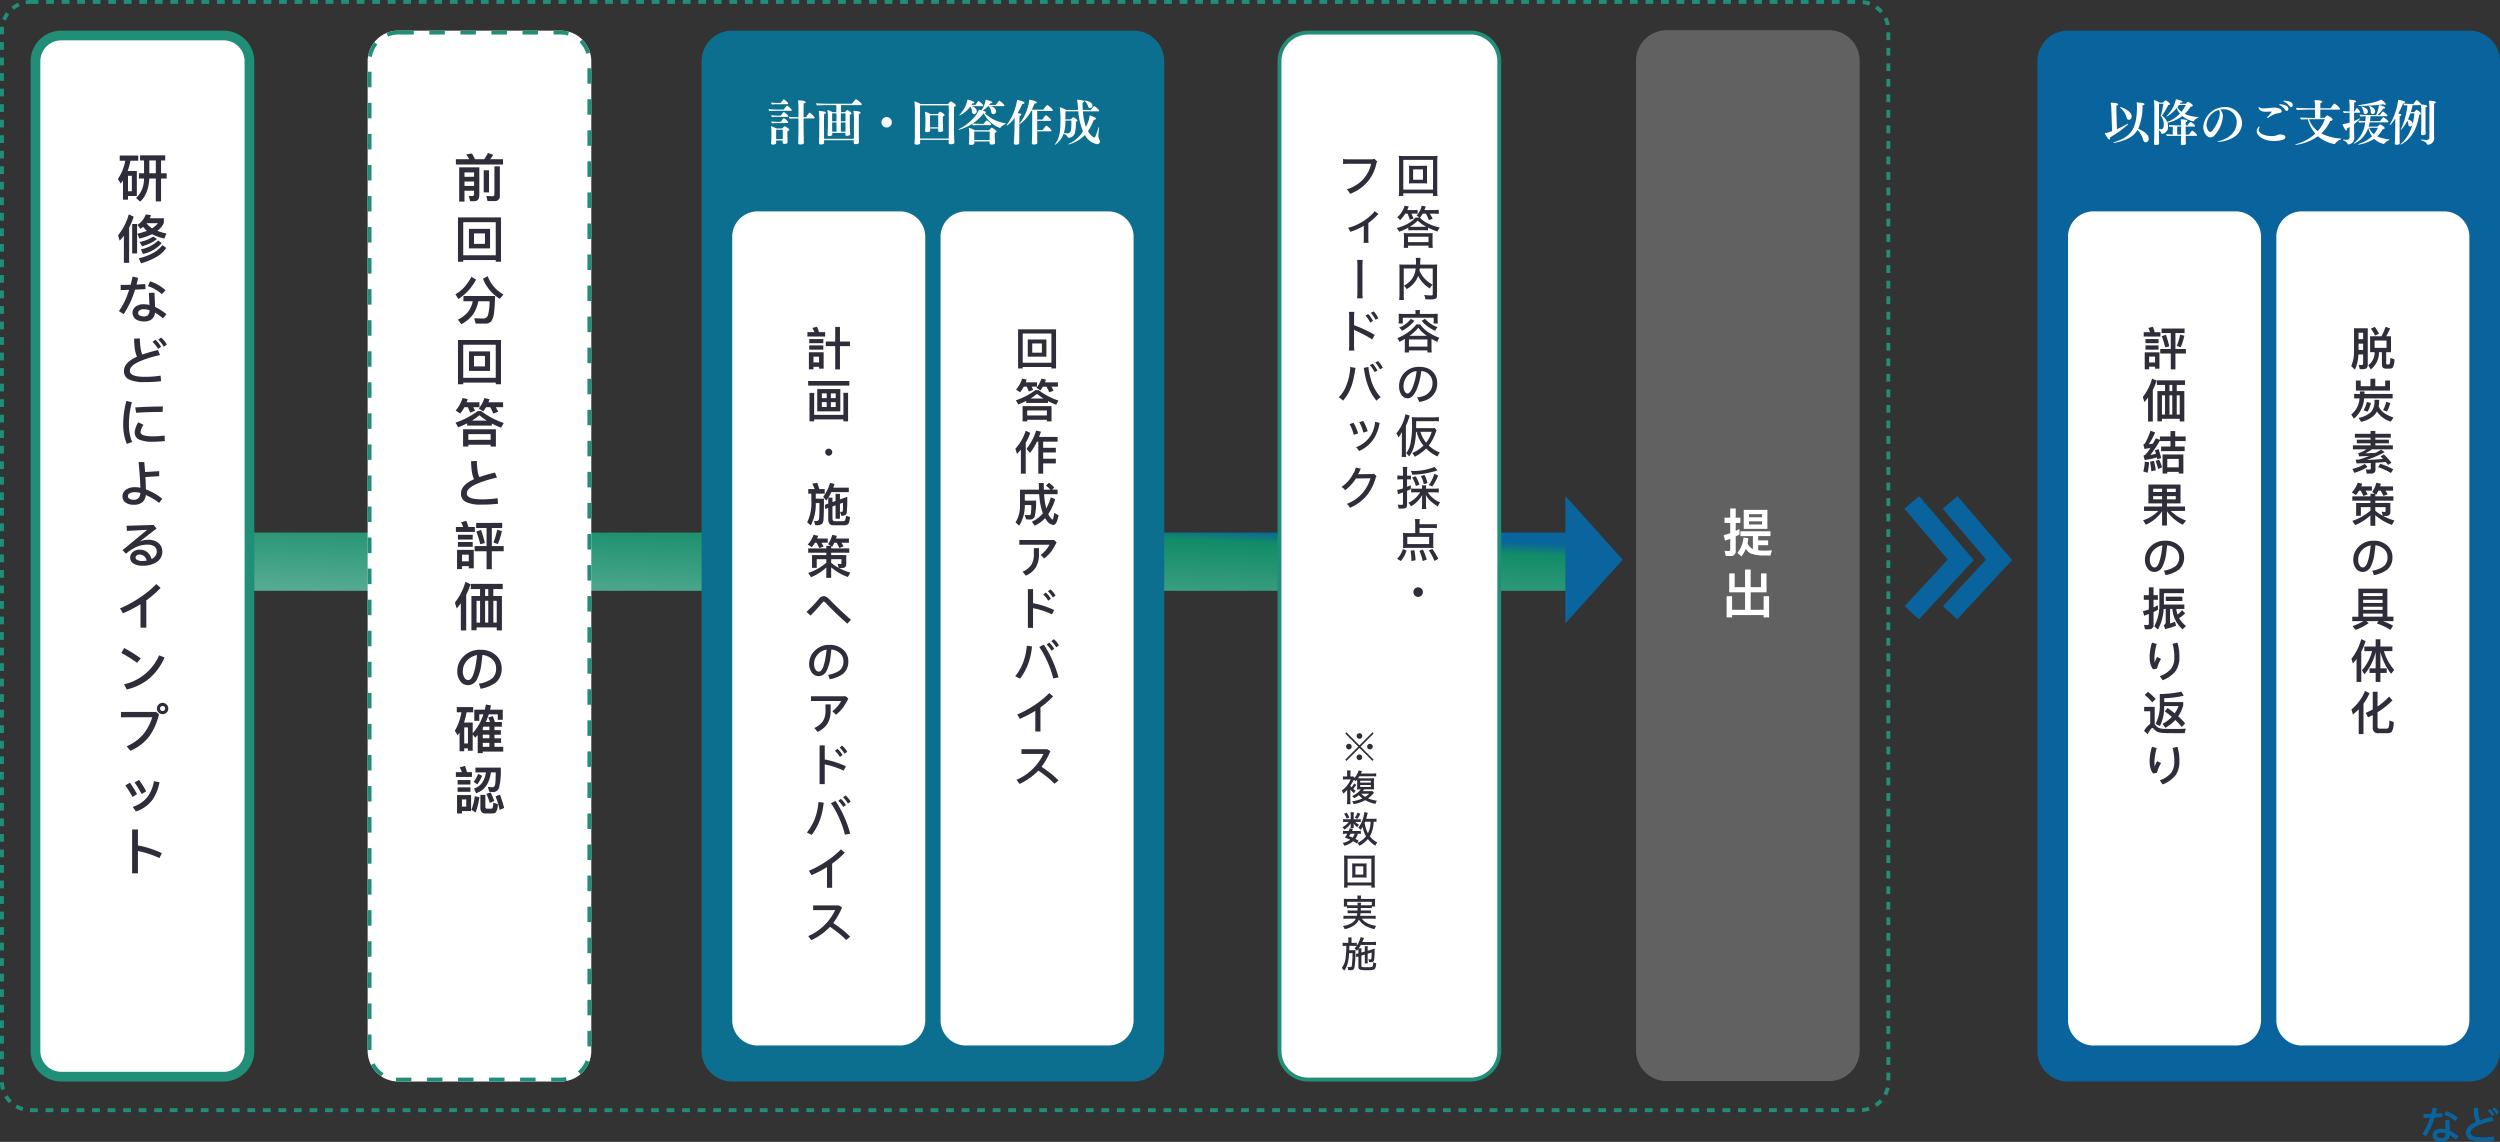 <svg xmlns="http://www.w3.org/2000/svg" width="644.009" height="294.149"><rect width="100%" height="100%" fill="#333333" stroke="none"/><defs><linearGradient id="a" x1=".901" y1=".116" x2=".039" y2=".947" gradientUnits="objectBoundingBox"><stop offset="0" stop-color="#0a649d"/><stop offset=".117" stop-color="#128b67"/><stop offset="1" stop-color="#55ab92"/></linearGradient></defs><path data-name="パス 44814" d="M9853.524-18066H9504v-15h349.524Z" transform="translate(-9446.109 18218.195)" stroke="rgba(0,0,0,0)" stroke-miterlimit="10" fill="url(#a)"/><path data-name="パス 45216" d="m403.256 127.79 14.771 16.384-14.804 16.44Z" fill="#0a649d"/><g data-name="パス 45302" fill="#fff"><path d="M57.616 277.35H15.787a6.65 6.65 0 0 1-6.642-6.643V15.787a6.65 6.65 0 0 1 6.642-6.642h41.83a6.65 6.65 0 0 1 6.642 6.642v254.92a6.65 6.65 0 0 1-6.643 6.643Z"/><path d="M15.787 10.395a5.398 5.398 0 0 0-5.392 5.392v254.92a5.398 5.398 0 0 0 5.392 5.393h41.83a5.398 5.398 0 0 0 5.392-5.393V15.787a5.398 5.398 0 0 0-5.393-5.392H15.787m0-2.5h41.83a7.892 7.892 0 0 1 7.892 7.892v254.92a7.892 7.892 0 0 1-7.893 7.893H15.787a7.892 7.892 0 0 1-7.892-7.893V15.787a7.892 7.892 0 0 1 7.892-7.892Z" fill="#218f78"/></g><path data-name="パス 49780" d="M40.134 41.335v3.3h-1.663v-3.3Zm0 4.656v5.89h1.357v-5.89h1.449v-1.356h-1.449v-3.3h1.073V40.02h-6.481v1.315h1.02v3.3h-1.312v1.355h1.3a6.7 6.7 0 0 1-2.042 5.018l1.06.939c1.423-1.287 2.214-3.273 2.348-5.957Zm-7.862-4.577a12.332 12.332 0 0 1-1.905 4.684l.738 1.208c.188-.268.389-.55.577-.845v4.978h1.288v-.953h2.281v-6.428h-2.375a15.893 15.893 0 0 0 .724-2.644h2.013v-1.34h-4.776v1.34Zm.7 7.849v-3.97h.993v3.971Zm4.573 5.978a5.4 5.4 0 0 1-2.147 2.7l.793 1.03c.242-.174.47-.362.684-.55a5.445 5.445 0 0 0 .979 1.047 17.785 17.785 0 0 1-2.482.738l.537 1.261a15.759 15.759 0 0 0 3.247-1.14 13.121 13.121 0 0 0 3.165 1.126l.564-1.3a14.908 14.908 0 0 1-2.348-.684 5.352 5.352 0 0 0 1.677-2.039v-1.196h-3.649a8.816 8.816 0 0 0 .349-.82Zm.215 2.267.013-.013h2.911a5.845 5.845 0 0 1-1.502 1.319 4.967 4.967 0 0 1-1.422-1.306Zm-4.589-2.294a14.856 14.856 0 0 1-2.764 5.407l.43 1.393c.376-.416.738-.845 1.073-1.288v6.977h1.355v-9.081a14.718 14.718 0 0 0 1.167-2.808Zm.872 2.482v7.594h1.275v-7.594Zm5.407 3.234a9.358 9.358 0 0 1-1.476.818 11.36 11.36 0 0 1-2.026.59l.671 1.114a21.82 21.82 0 0 0 2.254-.859 8.549 8.549 0 0 0 1.57-1.033Zm1.3 1.02a8.8 8.8 0 0 1-4.468 2.281l.55 1.194a9.169 9.169 0 0 0 4.83-2.777Zm-4.426 5.876a16.451 16.451 0 0 0 3.784-1.53 7.681 7.681 0 0 0 2.724-2.415l-.979-.751a8.224 8.224 0 0 1-2.428 2.053 15.882 15.882 0 0 1-3.676 1.369Zm2.335 4.635-.568 1.261a9.272 9.272 0 0 1 1.878.818 11.589 11.589 0 0 1 1.744 1.248l.926-1.02a11.728 11.728 0 0 0-1.878-1.369 11.348 11.348 0 0 0-2.102-.938Zm-1.261.7c-.7.054-1.449.107-2.227.148a30.45 30.45 0 0 0 .4-1.744l-1.409-.322a60.92 60.92 0 0 1-.5 2.12c-.832.013-1.691.027-2.576.027v1.315c.738 0 1.462-.013 2.187-.027q-.221.644-.443 1.248a18.392 18.392 0 0 1-2.2 4.226l1.221.778a24.587 24.587 0 0 0 2.3-4.43c.228-.617.443-1.234.644-1.878q1.369-.06 2.7-.161Zm2.4 2.227-1.436.067c.054 1.288.094 2.321.121 3.113a5.911 5.911 0 0 0-1.5-.188 3.346 3.346 0 0 0-1.932.523 2.021 2.021 0 0 0 .067 3.421 3.854 3.854 0 0 0 2.013.483 3.016 3.016 0 0 0 2.039-.631 2.579 2.579 0 0 0 .765-1.637 16.261 16.261 0 0 1 2.051 1.475l.9-1.06a13.81 13.81 0 0 0-2.938-1.892c-.028-.818-.082-2.039-.149-3.676Zm-1.287 4.519a1.89 1.89 0 0 1-.335 1.194 1.343 1.343 0 0 1-1.047.416 2.427 2.427 0 0 1-.993-.188.766.766 0 0 1-.55-.725.784.784 0 0 1 .389-.671 1.654 1.654 0 0 1 1.006-.268 5.187 5.187 0 0 1 1.53.242Zm2.992 7.037-.725.564a8.075 8.075 0 0 1 1.422 1.811l.792-.577a7.21 7.21 0 0 0-1.489-1.798Zm-1.476.564-.738.564a7.976 7.976 0 0 1 1.436 1.811l.778-.55a7.063 7.063 0 0 0-1.476-1.825Zm-4-.322-1.476.04a18.892 18.892 0 0 0 .188 2.71 7.43 7.43 0 0 0 .55 1.945 6.775 6.775 0 0 0-.765.376c-1.731.926-2.589 2.026-2.589 3.3a2.307 2.307 0 0 0 1.3 2.2 8.913 8.913 0 0 0 3.985.671 34.08 34.08 0 0 0 4.28-.228l-.134-1.436a24.43 24.43 0 0 1-4.146.3c-2.522 0-3.77-.523-3.77-1.543 0-.9.9-1.731 2.724-2.509a28.733 28.733 0 0 1 5.045-1.543l-.523-1.3a36.308 36.308 0 0 0-4.025 1.167 5.85 5.85 0 0 1-.389-1.248 17.418 17.418 0 0 1-.253-2.902Zm5.932 17.528q-3.582 0-7.124.242l.228 1.382c2.066-.148 4.334-.215 6.816-.215Zm-6.333 4.066a5.591 5.591 0 0 0-.926 2.6 1.93 1.93 0 0 0 1.191 1.868 8.372 8.372 0 0 0 3.475.55q1.047 0 3.1-.161l-.075-1.436a24.753 24.753 0 0 1-3.019.2 8.055 8.055 0 0 1-2.267-.242c-.6-.188-.9-.47-.9-.859a3.7 3.7 0 0 1 .778-1.852Zm-3.072-5.5a23.252 23.252 0 0 0-.818 6.034 13.247 13.247 0 0 0 .926 5.045l1.369-.5a11.8 11.8 0 0 1-.82-4.545 22 22 0 0 1 .765-5.7Zm8.453 18.092-3.623.215c-.067-.818-.134-1.677-.215-2.563h-1.462c.255 2.75.4 4.964.456 6.628a5.7 5.7 0 0 0-1.3-.148 3.861 3.861 0 0 0-2.536.725 2 2 0 0 0-.778 1.65 1.85 1.85 0 0 0 .778 1.57 3.609 3.609 0 0 0 2.147.577 3.255 3.255 0 0 0 2.281-.725 2.81 2.81 0 0 0 .803-1.787c.174.08.362.161.55.255a15.646 15.646 0 0 1 2.883 1.773l.818-1.06a16.126 16.126 0 0 0-3.247-2.013 9.092 9.092 0 0 0-.979-.4q-.02-1.449-.121-3.18l3.542-.228Zm-4.844 5.621a2.374 2.374 0 0 1-.335 1.114 1.544 1.544 0 0 1-1.355.631 2.094 2.094 0 0 1-1.154-.268.689.689 0 0 1-.362-.59.858.858 0 0 1 .456-.805 2.943 2.943 0 0 1 1.449-.282 5.054 5.054 0 0 1 1.301.2Zm3.408 8.231-6.963.215.083 1.327 5.219-.282-6.349 5.23.886.939a10.238 10.238 0 0 1 2.5-1.664 7.108 7.108 0 0 1 3.005-.684 3.165 3.165 0 0 1 1.744.4 1.617 1.617 0 0 1 .684 1.436 2.082 2.082 0 0 1-1.342 1.852 3.5 3.5 0 0 0-.845-1.53 2.962 2.962 0 0 0-2.258-.849 2.447 2.447 0 0 0-1.784.644 1.861 1.861 0 0 0-.617 1.422 1.708 1.708 0 0 0 .859 1.5 4.241 4.241 0 0 0 2.321.55 6.426 6.426 0 0 0 3.676-.966 3.062 3.062 0 0 0 1.422-2.616 2.846 2.846 0 0 0-.966-2.254 4.026 4.026 0 0 0-2.737-.845 5.236 5.236 0 0 0-2.066.429 497.287 497.287 0 0 1 4.28-3.314Zm-1.811 9.19a6.6 6.6 0 0 1-1.047.094 2.594 2.594 0 0 1-1.462-.322.648.648 0 0 1-.054-1.087 1.086 1.086 0 0 1 .738-.242 1.812 1.812 0 0 1 1.825 1.557Zm2.509 6.044a25.911 25.911 0 0 1-4.24 3.475 30.29 30.29 0 0 1-5.112 2.791l.765 1.261a32.715 32.715 0 0 0 4.509-2.335v6.038h1.5v-7.044a25.132 25.132 0 0 0 3.69-3.207Zm-8.278 16.482-.738 1.261a35 35 0 0 1 4.065 2.549l.939-1.14a32.223 32.223 0 0 0-4.266-2.67Zm9 1.878a13.1 13.1 0 0 1-3.542 4.736 13.132 13.132 0 0 1-5.487 2.724l.684 1.328a14.033 14.033 0 0 0 6.024-3.005 14.9 14.9 0 0 0 3.716-5.246Zm.9 12.242a1.368 1.368 0 0 0-1.033.429 1.329 1.329 0 0 0-.429 1.033 1.388 1.388 0 0 0 .429 1.033 1.461 1.461 0 0 0 1.033.416 1.485 1.485 0 0 0 1.033-.416 1.441 1.441 0 0 0 .429-1.033 1.466 1.466 0 0 0-1.462-1.461Zm-10.732 2.336v1.382h8.05a12.9 12.9 0 0 1-2.335 4.414 11.718 11.718 0 0 1-4.253 3.059l.97 1.153a11.943 11.943 0 0 0 4.937-3.824 15.91 15.91 0 0 0 2.428-5.608l-.751-.577Zm10.732-1.53a.637.637 0 0 1 .47.188.67.67 0 0 1 .188.47.663.663 0 0 1-.188.456.7.7 0 0 1-.47.188.67.67 0 0 1-.47-.188.608.608 0 0 1-.188-.456.642.642 0 0 1 .657-.657Zm-6.063 19.031-1.154.671a29.333 29.333 0 0 1 1.825 2.979l1.167-.711c-.268-.483-.55-.966-.845-1.436a27.25 27.25 0 0 0-.993-1.503Zm3.824.349a9.742 9.742 0 0 1-1.661 4.052 8.117 8.117 0 0 1-3.8 2.563l.818 1.167a8.564 8.564 0 0 0 4.226-2.938 11.588 11.588 0 0 0 1.852-4.589Zm-6.185.376-1.181.711a32.529 32.529 0 0 1 1.865 2.965l1.154-.725a26.741 26.741 0 0 0-1.839-2.951Zm.564 12.055v11.3h1.5v-5.742a21.966 21.966 0 0 1 2.9.751 28.19 28.19 0 0 1 2.63 1.047l.644-1.248a25.531 25.531 0 0 0-2.952-1.181 21.8 21.8 0 0 0-3.22-.818v-4.106Z" fill="#302d3b"/><g data-name="パス 45303" fill="#fff" stroke-dasharray="4"><path d="M102.599 7.895h41.829a7.892 7.892 0 0 1 7.892 7.892v254.92a7.892 7.892 0 0 1-7.892 7.892h-41.829a7.892 7.892 0 0 1-7.892-7.892V15.787a7.892 7.892 0 0 1 7.892-7.892Z"/><path d="M102.6 7.895h4v1h-4v-1Zm8 0h4v1h-4v-1Zm8 0h4v1h-4v-1Zm8 0h4v1h-4v-1Zm8 0h4v1h-4v-1Zm8 0h1.943l.013.001h.038l.013.001h.038l.014.001h.011l.014.001h.025l.012.001h.013l.013.001h.012l.013.001.025.001.026.002h.025c.008.001.016.004.024.002.005 0 .009.002.013.001h.012l.013.001.025.002.1.007c.218.017.432.042.644.076l.024.003.025.004.024.005.024.004h.001l.024.004.012.002.012.002.011.002c.005 0 .01.002.013.003l.012.002.013.002.01.002c.005 0 .01.002.014.003.003 0 .007 0 .01.002l.012.002.012.002a1.4 1.4 0 0 1 .025.005l.01.002.014.003.01.002.01.002.013.002.007.002.015.003.01.002.016.003.025.006c.164.035.326.075.485.12l-.27.962a6.908 6.908 0 0 0-1.874-.257H142.6v-1Zm7.389 2.292a7.887 7.887 0 0 1 2.021 3.402l-.96.278a6.903 6.903 0 0 0-1.766-2.97l.705-.71Zm1.332 7.373h1v4h-1v-4Zm0 8h1v4h-1v-4Zm0 8h1v4h-1v-4Zm0 8h1v4h-1v-4Zm0 8h1v4h-1v-4Zm0 8h1v4h-1v-4Zm0 8h1v4h-1v-4Zm0 8h1v4h-1v-4Zm0 8h1v4h-1v-4Zm0 8h1v4h-1v-4Zm0 8h1v4h-1v-4Zm0 8h1v4h-1v-4Zm0 8h1v4h-1v-4Zm0 8h1v4h-1v-4Zm0 8h1v4h-1v-4Zm0 8h1v4h-1v-4Zm0 8h1v4h-1v-4Zm0 8h1v4h-1v-4Zm0 8h1v4h-1v-4Zm0 8h1v4h-1v-4Zm0 8h1v4h-1v-4Zm0 8h1v4h-1v-4Zm0 8h1v4h-1v-4Zm0 8h1v4h-1v-4Zm0 8h1v4h-1v-4Zm0 8h1v4h-1v-4Zm0 8h1v4h-1v-4Zm0 8h1v4h-1v-4Zm0 8h1v4h-1v-4Zm0 8h1v4h-1v-4Zm0 8h1v4h-1v-4Zm0 8h1v4h-1v-4Zm-.444 7.585.936.353v.001l-.006.014a.397.397 0 0 0-.006.017l-.005.011v.002l-.006.014v.001a9.286 9.286 0 0 1-.005.013l-.001.003a3.27 3.27 0 0 1-.017.042v.002l-.006.013a8.127 8.127 0 0 1-.035.088 7.885 7.885 0 0 1-1.078 1.847l-.058.073-.03.037-.01.012a3.115 3.115 0 0 1-.03.036h.001l-.02.024a4.36 4.36 0 0 0-.01.011v.001a7.735 7.735 0 0 1-.06.07v.002l-.01.01v.001a7.512 7.512 0 0 1-.02.023v.001a2.779 2.779 0 0 1-.01.01v.002l-.02.022-.002.002-.008.01-.002.001-.02.023a9.374 9.374 0 0 1-.03.034l-.002.002a2.109 2.109 0 0 1-.019.021v.001l-.01.011h-.001l-.01.01c0 .002 0 .002-.002.003a9.317 9.317 0 0 1-.008.01h-.001a2.741 2.741 0 0 1-.01.012h-.001a2.123 2.123 0 0 1-.009.01l-.002.003-.008.008-.002.003-.02.02-.002.003-.008.009-.002.002a7.028 7.028 0 0 1-.02.021l-.002.002-.008.008-.002.003-.01.01-.01.011-.002.002-.008.009c-.001 0-.002 0-.002.002a2.94 2.94 0 0 0-.01.01l-.01.01-.002.002a2.18 2.18 0 0 1-.009.009l-.002.003a2.098 2.098 0 0 1-.008.008l-.002.002a12.6 12.6 0 0 1-.01.01l-.002.002-.008.008-.003.003-.008.008-.002.003-.02.02-.003.002a2.34 2.34 0 0 0-.008.009l-.002.002a4.711 4.711 0 0 1-.02.02l-.003.002-.007.008-.003.003-.02.02-.003.002-.008.008-.003.003-.008.008-.002.002a4.223 4.223 0 0 0-.01.01l-.002.002-.008.008-.003.003a2.39 2.39 0 0 0-.009.008l-.001.001a2.734 2.734 0 0 1-.021.02l-.003.003-.008.008-.002.002-.01.01h-.001a2.096 2.096 0 0 1-.01.01l-.003.002-.008.008-.002.002a7.268 7.268 0 0 1-.021.02l-.003.002a1.398 1.398 0 0 1-.008.008l-.003.002-.01.01-.01.01-.003.002-.008.008-.003.002-.01.009-.011.01-.002.002-.009.008-.002.002a2.187 2.187 0 0 1-.01.01l-.012.01-.002.002-.008.008-.003.002-.009.008-.002.002-.01.01h-.001l-.01.009-.003.002-.009.008-.002.002a7.035 7.035 0 0 1-.022.019l-.002.002-.009.008-.002.002a7.454 7.454 0 0 1-.024.02l-.01.009v.001a16.957 16.957 0 0 1-.025.02l-.01.01h-.002l-.01.01a3.055 3.055 0 0 1-.012.01l-.647-.763a6.92 6.92 0 0 0 1.995-2.822Zm-5.106 4.324.194.981c-.409.08-.828.13-1.257.145h-.037l-.013.001h-.024l-.013.001h-.025l-.012.001h-.013a1.6 1.6 0 0 0-.012 0h-.025l-.013.001h-2.547v-1h2.454c.452 0 .904-.043 1.343-.13Zm-11.797.13h4v1h-4v-1Zm-8 0h4v1h-4v-1Zm-8 0h4v1h-4v-1Zm-8 0h4v1h-4v-1Zm-7.921-.02c.18.013.364.02.546.02h3.375v1h-3.44a1.498 1.498 0 0 1-.027 0h-.051l-.011-.001h-.039l-.012-.001h-.026l-.012-.001h-.012l-.015-.001a1.614 1.614 0 0 1-.037-.001h-.013l-.011-.001h-.013l-.014-.001-.011-.001h-.012l-.013-.001h-.013a7.841 7.841 0 0 1-.217-.015l.078-.997Zm-5.575-3.7a6.938 6.938 0 0 0 2.31 2.572l-.553.833a7.933 7.933 0 0 1-1.224-1.004h-.001a8.858 8.858 0 0 1-.033-.033v-.001l-.008-.008-.001-.001a8.202 8.202 0 0 1-.024-.024v-.001l-.008-.007c0-.001 0-.002-.002-.003a8.102 8.102 0 0 1-.022-.023l-.001-.001-.007-.007-.003-.003-.006-.007-.002-.001-.013-.014-.002-.002-.006-.007-.003-.003-.007-.007-.002-.002a3.666 3.666 0 0 1-.012-.013l-.003-.003a8.425 8.425 0 0 1-.005-.006l-.004-.004-.006-.006a.472.472 0 0 1-.003-.004l-.013-.013v-.001l-.006-.006-.004-.004-.005-.006-.005-.005-.005-.005-.008-.009-.005-.005-.004-.005a.937.937 0 0 0-.005-.005l-.005-.006-.004-.005-.009-.009-.004-.004a.92.92 0 0 1-.005-.006l-.004-.005a1.001 1.001 0 0 0-.005-.006l-.005-.005a1.609 1.609 0 0 1-.006-.007l-.006-.006-.006-.006c0-.002-.002-.004-.004-.005l-.005-.006-.004-.004-.007-.008-.004-.005-.007-.008a.514.514 0 0 0-.003-.004l-.006-.007c-.002 0-.003-.002-.004-.003l-.007-.01-.002-.001-.009-.01a.336.336 0 0 0-.01-.011c0-.002-.001-.002-.002-.003a2.328 2.328 0 0 1-.01-.011l-.009-.011-.002-.003-.007-.008-.003-.003a15.83 15.83 0 0 1-.019-.022l-.001-.002-.008-.009-.002-.003-.008-.009-.002-.002-.01-.01v-.002l-.008-.01-.002-.002a1.963 1.963 0 0 1-.009-.01v-.001a12.594 12.594 0 0 1-.02-.023l-.001-.002-.009-.01v-.001a6.945 6.945 0 0 1-.02-.024v-.001l-.01-.01v-.002a5.25 5.25 0 0 0-.029-.035v-.001a7.191 7.191 0 0 1-.02-.024l-.009-.012a7.908 7.908 0 0 1-.058-.074 7.914 7.914 0 0 1-.456-.654 6.705 6.705 0 0 1-.017-.026l-.008-.014a7.075 7.075 0 0 1-.04-.067h-.001a10.892 10.892 0 0 1-.008-.012v-.002a8.768 8.768 0 0 1-.024-.039v-.001l-.008-.013a7.287 7.287 0 0 1-.015-.026l-.002-.002-.006-.011-.001-.002-.015-.026-.001-.002a16.439 16.439 0 0 1-.007-.011v-.002a12.346 12.346 0 0 1-.017-.028l-.006-.01a.33.33 0 0 0-.002-.004l-.006-.011v-.001a3.117 3.117 0 0 1-.007-.012l-.003-.004-.005-.01-.002-.003a6.725 6.725 0 0 1-.007-.013l-.006-.012-.002-.003a4.235 4.235 0 0 0-.005-.01l-.003-.004-.005-.009-.002-.003a2.92 2.92 0 0 1-.006-.012l-.002-.004a2.895 2.895 0 0 0-.005-.009l-.003-.004a.672.672 0 0 1-.013-.024l-.002-.006-.004-.007-.003-.006-.004-.006a4.765 4.765 0 0 1-.003-.006l-.004-.007-.005-.01a1.316 1.316 0 0 0-.003-.006l-.004-.007-.002-.005a1.376 1.376 0 0 1-.004-.008l-.002-.003-.008-.016-.002-.003-.002-.003.888-.46Zm-1.771-7.398h1v4h-1v-4Zm0-8h1v4h-1v-4Zm0-8h1v4h-1v-4Zm0-8h1v4h-1v-4Zm0-8h1v4h-1v-4Zm0-8h1v4h-1v-4Zm0-8h1v4h-1v-4Zm0-8h1v4h-1v-4Zm0-8h1v4h-1v-4Zm0-8h1v4h-1v-4Zm0-8h1v4h-1v-4Zm0-8h1v4h-1v-4Zm0-8h1v4h-1v-4Zm0-8h1v4h-1v-4Zm0-8h1v4h-1v-4Zm0-8h1v4h-1v-4Zm0-8h1v4h-1v-4Zm0-8h1v4h-1v-4Zm0-8h1v4h-1v-4Zm0-8h1v4h-1v-4Zm0-8h1v4h-1v-4Zm0-8h1v4h-1v-4Zm0-8h1v4h-1v-4Zm0-8h1v4h-1v-4Zm0-8h1v4h-1v-4Zm0-8h1v4h-1v-4Zm0-8h1v4h-1v-4Zm0-8h1v4h-1v-4Zm0-8h1v4h-1v-4Zm0-8h1v4h-1v-4Zm0-8h1v4h-1v-4Zm0-8h1v4h-1v-4Zm1.717-7.609.782.623A6.88 6.88 0 0 0 95.8 14.65l-.986-.163a7.844 7.844 0 0 1 .11-.542c0-.004 0-.007.002-.011v-.001l.008-.034v-.002c.002-.003.002-.007.003-.01l.001-.003a7.357 7.357 0 0 1 .01-.043l.002-.004.002-.01.001-.003a8.434 8.434 0 0 1 .01-.035l.001-.008.002-.005.002-.008v-.004l.005-.016.001-.005.003-.008.001-.006.002-.007.002-.008.003-.01.002-.008.002-.007.002-.007.002-.006.002-.009.001-.005.004-.013.002-.005.002-.009.001-.005.003-.01.001-.004.004-.013.001-.003.003-.011.002-.005.003-.01v-.004l.009-.028v-.002l.004-.012.001-.003.004-.013.005-.015v-.002l.004-.013v-.002l.005-.014.01-.03c0-.006.002-.01.004-.015l.014-.045a7.869 7.869 0 0 1 1.21-2.333v-.001l.008-.01.002-.002a7.23 7.23 0 0 1 .017-.024l.002-.002a2.22 2.22 0 0 1 .007-.01l.002-.002a2.396 2.396 0 0 1 .017-.022l.003-.003.006-.008.003-.004.006-.007c0-.002.002-.003.003-.004l.008-.01c0-.002.002-.003.003-.004a1.42 1.42 0 0 0 .005-.008l.004-.004.005-.007a.725.725 0 0 0 .004-.005l.004-.005.008-.01.004-.005.005-.006.003-.004.003-.004Zm6.175-2.977v1c-.912 0-1.797.175-2.632.52l-.382-.924a7.75 7.75 0 0 1 .723-.258c.003-.002.007-.002.01-.003a.38.38 0 0 0 .012-.004l.01-.003.012-.003.011-.004.012-.003.01-.003.012-.004a.771.771 0 0 1 .011-.003l.012-.003.01-.003.013-.004.01-.003.012-.003.011-.003.012-.004a.814.814 0 0 1 .012-.003l.012-.003.011-.003.012-.003.011-.003.012-.003a.515.515 0 0 0 .011-.004l.012-.003.012-.003.012-.003.011-.003.012-.003c.004 0 .008-.002.011-.003l.012-.003.012-.003.012-.003.011-.003.012-.003a7.79 7.79 0 0 1 .31-.07l.013-.002.036-.007.012-.003c.004-.003.008-.001.012-.002l.012-.002.012-.003.049-.009.048-.009c.13-.023.26-.043.392-.06l.012-.001.013-.002c.004.001.008 0 .012-.001l.012-.002.013-.001.012-.002.012-.001.012-.001.013-.002.012-.001.012-.002h.013l.012-.002.012-.002h.013l.012-.002.013-.001.012-.002h.013l.012-.002.013-.001.012-.001.013-.002h.013c.05-.005.1-.01.15-.013.008-.002.017 0 .025-.001l.013-.001.012-.001h.012l.013-.002h.012l.013-.001h.012l.013-.001.012-.001h.012l.013-.001h.013l.012-.001.013-.001h.012l.012-.001h.013l.012-.001h.013l.012-.001h.026l.012-.001h.013l.013-.001a.83.83 0 0 1 .012 0h.013l.012-.001h.05l.013-.001h.077a.604.604 0 0 0 .026-.001h.016Z" fill="#218f78"/></g><path data-name="パス 49781" d="M125.69 39.404a10.968 10.968 0 0 1-.975 1.61h-2.352a16.354 16.354 0 0 0-.792-1.476l-1.476.242a7.567 7.567 0 0 1 .751 1.234h-3.407v1.366h12.142v-1.369h-3.3a11.821 11.821 0 0 0 .765-1.127Zm-3.529 12.424c.872 0 1.315-.55 1.315-1.637v-7.084h-5.192v8.828h1.369v-2.8h2.468v.745c0 .416-.148.631-.416.631l-.966-.054.376 1.371Zm-2.508-3.931V46.77h2.468v1.127Zm0-2.361v-1.128h2.468v1.127Zm7.742 6.252a1.228 1.228 0 0 0 1.368-1.408v-7.527h-1.4v7.165c0 .349-.161.523-.456.523-.523 0-1.06-.027-1.623-.081l.3 1.328Zm-2.792-7.93v5.7h1.369v-5.7Zm-3.8 15.1v5.032h5.437v-5.031Zm4.122 3.865h-2.817v-2.7h2.817Zm4.132-6.816h-11.082v11.418h1.356v-.429h8.372v.429h1.355Zm-9.726 9.754v-8.52h8.372v8.52Zm2.106 5.534a14.181 14.181 0 0 1-1.731 2.563 9.021 9.021 0 0 1-2.391 1.945l.765 1.248a16.188 16.188 0 0 0 2.683-2.308 15.047 15.047 0 0 0 1.878-2.71Zm.362 6.306a7.88 7.88 0 0 1-1.114 2.616 8.594 8.594 0 0 1-2.737 2.133l.912 1.167a9.464 9.464 0 0 0 3.1-2.643 9.985 9.985 0 0 0 1.261-3.274h2.894a13.536 13.536 0 0 1-.416 3.623 1.269 1.269 0 0 1-1.3.818c-.7 0-1.449-.027-2.241-.054l.376 1.382h2.581a1.913 1.913 0 0 0 1.489-.671 4.91 4.91 0 0 0 .671-2.241c.134-1.073.215-2.469.268-4.213h-8.159v1.355Zm3.837-6.467-1.221.684a10.616 10.616 0 0 0 4.334 5.162l.953-1.114a8.893 8.893 0 0 1-4.066-4.732Zm-4.83 19.394v5.031h5.434v-5.031Zm4.119 3.864h-2.817v-2.7h2.817Zm4.133-6.812h-11.083v11.414h1.356v-.429h8.372v.429h1.355Zm-9.727 9.75v-8.52h8.372v8.52Zm.309 7.56h.859c.228.456.429.926.617 1.409l1.261-.47c-.134-.3-.282-.617-.456-.939h1.582v-1.261h-3.3q.141-.382.282-.805l-1.328-.3a9.491 9.491 0 0 1-1.772 3.238l1.181.765a11.887 11.887 0 0 0 1.073-1.637Zm5.581 0h1.06q.443.805.805 1.65l1.248-.47a11.218 11.218 0 0 0-.619-1.18h1.892v-1.261h-3.783c.094-.242.188-.51.282-.792l-1.328-.3a7.993 7.993 0 0 1-1.449 2.7l1.167.738a10.924 10.924 0 0 0 .725-1.085Zm2.522 5.69h-8.453v4.454h1.355v-.47h5.743v.47h1.355Zm-7.1 2.724v-1.464h5.745v1.462Zm-.3-4.253v.59h6.36v-.523a24.307 24.307 0 0 0 2.382 1.062l.684-1.221a20.118 20.118 0 0 1-5.809-3.059h-.913a20.127 20.127 0 0 1-5.7 2.965l.682 1.215a25.86 25.86 0 0 0 2.321-1.031Zm5.045-.7h-3.8a15.123 15.123 0 0 0 1.915-1.381 14.953 14.953 0 0 0 1.892 1.382Zm-2.549 10.4-1.476.04a18.892 18.892 0 0 0 .188 2.71 7.43 7.43 0 0 0 .55 1.945 6.777 6.777 0 0 0-.765.376c-1.731.926-2.589 2.026-2.589 3.3a2.307 2.307 0 0 0 1.3 2.2 8.913 8.913 0 0 0 3.985.671 34.081 34.081 0 0 0 4.28-.228l-.134-1.436a24.429 24.429 0 0 1-4.146.3c-2.522 0-3.77-.523-3.77-1.543 0-.9.9-1.731 2.724-2.509a28.733 28.733 0 0 1 5.045-1.543l-.523-1.3a36.311 36.311 0 0 0-4.025 1.167 5.85 5.85 0 0 1-.389-1.248 17.418 17.418 0 0 1-.248-2.897Zm-5.4 17.01v1.261h4.883v-1.261h-1.663a17.596 17.596 0 0 0-.537-1.6l-1.342.362c.2.4.376.818.537 1.234Zm.523 3.864v1.235h3.81v-1.235Zm4.079 2.026h-4.307v4.951h1.288v-.765h1.731v.564h1.288Zm-3.019 2.952v-1.717h1.731v1.717Zm3.636-9.9v1.315h2.683v4.656h-3.072V142h3.072v4.629h1.355V142h3.059v-1.328h-3.059v-4.656h2.67v-1.315Zm1.257 1.81-1.2.402a25.089 25.089 0 0 1 .993 3.274l1.194-.3a28.118 28.118 0 0 0-.987-3.376Zm4.159-.04a17.533 17.533 0 0 1-.979 3.274l1.154.416a18.693 18.693 0 0 0 1.047-3.354Zm-10.112 1.288v1.219h3.81v-1.219Zm11.337 15.771h-2.214v-1.785h2.415v-1.342h-8.224v1.342h2.388v1.784h-2.227v8.828h1.328v-.738h5.192v.778h1.342Zm-3.528-1.785v1.784h-.805v-1.784Zm-3.005 8.64v-5.622h.9v5.622Zm2.2-5.622h.805v5.622h-.805Zm2.12 0h.872v5.622h-.873Zm-7.192-4.885a15.273 15.273 0 0 1-2.71 5.353l.456 1.5a19.67 19.67 0 0 0 1.073-1.315v7h1.382v-9.208a16.6 16.6 0 0 0 1.1-2.71Zm3.9 17.5a5.832 5.832 0 0 0-4.428 1.758 5.252 5.252 0 0 0-1.57 3.8 4.118 4.118 0 0 0 .738 2.482 2.457 2.457 0 0 0 2.093 1.087 2.654 2.654 0 0 0 2.335-1.7 12.158 12.158 0 0 0 1.02-3.582l.3-2.5a4.269 4.269 0 0 1 2.241.872 3.082 3.082 0 0 1 1.275 2.576 3.3 3.3 0 0 1-1.033 2.6 7.421 7.421 0 0 1-3.408 1.342l.456 1.315a9.127 9.127 0 0 0 3.958-1.65 4.573 4.573 0 0 0 1.462-3.609 4.39 4.39 0 0 0-1.556-3.435 5.7 5.7 0 0 0-3.879-1.356Zm-3.166 7.809a1.135 1.135 0 0 1-.966-.59 2.866 2.866 0 0 1-.429-1.664 3.933 3.933 0 0 1 1.369-3.046 4.314 4.314 0 0 1 2.294-1.127 34.614 34.614 0 0 1-.456 3.086q-.681 3.345-1.808 3.345Zm-2.961 6.96v1.342h1.194a13.906 13.906 0 0 1-1.7 4.763l.738 1.181c.161-.242.322-.5.483-.751v4.843h1.203v-.747h.953v.617h1.234v-4.186l.657.805c.215-.215.416-.443.631-.671v4.656h1.3v-.389h5.275v-1.234h-2.254v-1.006h1.7v-1.181h-1.7v-.926h1.65v-1.185h-1.65v-.885h1.905v-1.208h-1.811a13.947 13.947 0 0 0-.5-1.5l-1.194.309c.161.376.309.778.443 1.194h-1.071c.268-.617.523-1.275.751-1.972h2.321v1.409h1.29v-2.616h-3.275q.121-.523.242-1.087l-1.302-.244c-.094.456-.188.9-.3 1.328h-2.705v2.885h1.288v-1.677h1.06a13.51 13.51 0 0 1-2.75 4.857v-2.75h-2.241a17.525 17.525 0 0 0 .657-2.63h1.7v-1.342Zm6.7 10.224v-1.006h1.7v1.006Zm1.7-2.187h-1.7v-.926h1.7Zm0-2.106h-1.7v-.55a4.34 4.34 0 0 1 .188-.335h1.511Zm-6.48 3.435v-4.135h.953v4.132Zm3.6 7.828a8.375 8.375 0 0 1-1.172 2.052l.939.671a10.168 10.168 0 0 0 1.248-2.214Zm1.986-.362c-.322 2.2-1.342 3.582-3.086 4.159l.564 1.194c2.147-.7 3.408-2.482 3.81-5.353h1.234c0 .939-.027 1.8-.081 2.6-.054.778-.282 1.181-.671 1.208a11.192 11.192 0 0 1-1.275-.094l.362 1.261a4.631 4.631 0 0 0 .966.081 1.588 1.588 0 0 0 1.57-1.114 18.858 18.858 0 0 0 .429-5.179h-6.525v1.236Zm-2.858 6.132a14.783 14.783 0 0 1-.886 3.488l1.114.7a20.349 20.349 0 0 0 .953-3.931Zm4.092-.979-1.127.362a18.392 18.392 0 0 1 .9 2.348l1.127-.51a15.4 15.4 0 0 0-.906-2.202Zm2.415.59-1.167.389a28.772 28.772 0 0 1 1.06 3.529l1.154-.51a38.078 38.078 0 0 0-1.054-3.41Zm-2.039 4.83a1.368 1.368 0 0 0 .966-.309 3.959 3.959 0 0 0 .5-2.093l-1.194-.389a4.38 4.38 0 0 1-.174 1.355.337.337 0 0 1-.322.2h-1.1c-.3 0-.429-.174-.429-.523v-3.032h-1.285v3.317c0 .979.429 1.476 1.3 1.476Zm-9.358-10.641v1.234h4.146v-1.234h-1.274a13.828 13.828 0 0 0-.523-1.61l-1.328.362q.282.6.523 1.248Zm.456 2.039v1.154h3.314v-1.154Zm0 1.865v1.154h3.314v-1.154Zm3.475 2h-3.622v4.736h1.261v-.617h2.361Zm-2.361 2.963v-1.838h1.114v1.838Z" fill="#302d3b"/><g data-name="パス 45304" fill="#fff"><path d="M378.828 278.1H337c-4.076 0-7.392-3.317-7.392-7.393V15.787c0-4.076 3.316-7.392 7.392-7.392h41.83c4.075 0 7.392 3.316 7.392 7.392v254.92c0 4.076-3.317 7.393-7.393 7.393Z"/><path d="M337 8.895a6.9 6.9 0 0 0-6.893 6.892v254.92a6.9 6.9 0 0 0 6.892 6.893h41.83a6.9 6.9 0 0 0 6.892-6.893V15.787a6.9 6.9 0 0 0-6.893-6.892H337m0-1h41.83a7.892 7.892 0 0 1 7.892 7.892v254.92a7.892 7.892 0 0 1-7.893 7.893H337a7.892 7.892 0 0 1-7.892-7.893V15.787A7.892 7.892 0 0 1 337 7.895Z" fill="#218f78"/></g><path data-name="パス 45451" d="M369.155 50.486v-.675h-7.659v.675h-1.161a11.572 11.572 0 0 0 .072-1.492v-7.411a12.732 12.732 0 0 0-.072-1.444 11.829 11.829 0 0 0 1.386.059h7.2a12.161 12.161 0 0 0 1.394-.059 12.351 12.351 0 0 0-.071 1.444v7.423a11.033 11.033 0 0 0 .071 1.48Zm-7.659-1.647h7.659v-7.658h-7.659Zm4.972-6.12a10.3 10.3 0 0 0 1.183-.047 6.775 6.775 0 0 0-.047.935v2.747a6.936 6.936 0 0 0 .047.923 10.993 10.993 0 0 0-1.183-.047h-2.347a9.566 9.566 0 0 0-1.171.047 7.665 7.665 0 0 0 .047-.923v-2.746a7.6 7.6 0 0 0-.047-.935 10.083 10.083 0 0 0 1.171.047Zm-2.439 3.588h2.533v-2.668h-2.533Z" fill="#302d3b"/><path data-name="パス 45452" d="M366.479 55.044a9.544 9.544 0 0 1-.687 1.042 6.557 6.557 0 0 0 2 1.444 13.454 13.454 0 0 0 3.125 1.089 4.712 4.712 0 0 0-.616 1.03 19.32 19.32 0 0 1-2.436-.995v.7a11.335 11.335 0 0 0-1.136-.047h-2.808a10.469 10.469 0 0 0-1.136.047v-.71a14.917 14.917 0 0 1-2.368 1.054 4.181 4.181 0 0 0-.627-.959 11.472 11.472 0 0 0 2.569-.959 7.3 7.3 0 0 0 2.273-1.74h.983a3.608 3.608 0 0 0-.7-.521 5.679 5.679 0 0 0 1.327-2.533l1.054.213c-.178.45-.225.58-.367.912h2.485a8.423 8.423 0 0 0 1.219-.071v1.065a11.648 11.648 0 0 0-1.219-.059h-1.077a8.8 8.8 0 0 1 .71 1.314l-.971.352a8.882 8.882 0 0 0-.769-1.669Zm-4.487-.012a9.15 9.15 0 0 1-1.338 1.693 3.457 3.457 0 0 0-.722-.769 6.1 6.1 0 0 0 1.906-2.983l1.077.225c-.26.6-.273.627-.414.912h1.55a5.739 5.739 0 0 0 1.137-.071v1.042a7.98 7.98 0 0 0-1.043-.047h-.58a10.1 10.1 0 0 1 .57 1.278l-.972.308a9.32 9.32 0 0 0-.579-1.586Zm.722 8.82h-1.113a9.485 9.485 0 0 0 .071-1.208v-1.492a7.377 7.377 0 0 0-.059-1.125 9.347 9.347 0 0 0 1.113.047h5.239a8.733 8.733 0 0 0 1.113-.047 8.986 8.986 0 0 0-.047 1.125v1.492a8.479 8.479 0 0 0 .071 1.208h-1.109v-.568h-5.279Zm0-1.48h5.279v-1.385h-5.279Zm4.012-3.942c.273 0 .439 0 .675-.012a9.786 9.786 0 0 1-2.19-1.575 9.645 9.645 0 0 1-2.035 1.563c.283.024.449.024.758.024Z" fill="#302d3b"/><path data-name="パス 45453" d="M365.743 69.155c-.036.249-.048.343-.083.556a7.083 7.083 0 0 0 1.172 1.894 8.259 8.259 0 0 0 1.077.994 8.768 8.768 0 0 0 1.137.734 3.564 3.564 0 0 0-.722.983 8.4 8.4 0 0 1-3.02-3.232 5.157 5.157 0 0 1-.611 1.255 6.673 6.673 0 0 1-2.332 2.143 3.321 3.321 0 0 0-.722-.888 5.838 5.838 0 0 0 1.87-1.48 5.233 5.233 0 0 0 1.16-2.96h-3.057v6.76a9.292 9.292 0 0 0 .059 1.373h-1.243a9.245 9.245 0 0 0 .083-1.385v-6.681a9.8 9.8 0 0 0-.047-1.113 10.277 10.277 0 0 0 1.29.059h2.994c.013-.32.024-.509.024-.722a5 5 0 0 0-.079-1.024h1.255a4.047 4.047 0 0 0-.071.6c0 .107 0 .107-.024.675-.012.189-.012.343-.024.474h3.114a9.828 9.828 0 0 0 1.29-.059 9.456 9.456 0 0 0-.048 1.113v6.783c0 .592-.107.829-.449.971a3.7 3.7 0 0 1-1.339.154c-.378 0-.674-.012-1.23-.047a3.292 3.292 0 0 0-.3-1.125 9.824 9.824 0 0 0 1.586.142c.556 0 .627-.036.627-.355v-6.592Z" fill="#302d3b"/><path data-name="パス 45454" d="M361.897 87.303a13.5 13.5 0 0 1-1.409.77 3.43 3.43 0 0 0-.544-.959 13.959 13.959 0 0 0 2.746-1.488 11.734 11.734 0 0 0 1.527-1.314 3.4 3.4 0 0 0 .6-.746h1.03a7.732 7.732 0 0 0 2.312 2.16 13.37 13.37 0 0 0 2.64 1.3 3.492 3.492 0 0 0-.545 1.053 13.564 13.564 0 0 1-1.492-.792v2.391a8.18 8.18 0 0 0 .07 1.124h-1.123v-.544h-4.759v.544h-1.126a8.6 8.6 0 0 0 .071-1.136Zm2.746-6.677a3.069 3.069 0 0 0-.071-.746h1.243a2.957 2.957 0 0 0-.071.746v.237h3.385c.486 0 .852-.012 1.267-.047a6.255 6.255 0 0 0-.048.852v.817a6.142 6.142 0 0 0 .048.852h-1.072v-1.48h-7.959v1.48h-1.09a4.816 4.816 0 0 0 .058-.852v-.817a6.611 6.611 0 0 0-.047-.852c.4.036.782.047 1.255.047h3.1Zm-.308 2.024a9.1 9.1 0 0 1-1.563 1.539 8.616 8.616 0 0 1-1.6 1.03 3.755 3.755 0 0 0-.746-.829 7.354 7.354 0 0 0 1.498-.804 7.177 7.177 0 0 0 1.526-1.444Zm-1.385 6.629h4.758v-1.833h-4.758Zm4.593-2.782a8.906 8.906 0 0 1-2.178-2.071 11.445 11.445 0 0 1-1.3 1.338 11.237 11.237 0 0 1-.971.734Zm-.474-4.392a7.69 7.69 0 0 0 3.22 2.166 4.536 4.536 0 0 0-.556.935 9.487 9.487 0 0 1-3.5-2.533Z" fill="#302d3b"/><path data-name="パス 45455" d="M364.916 100.36c-.686 1.563-1.408 2.249-2.331 2.249-1.255 0-2.178-1.314-2.178-3.114a4.985 4.985 0 0 1 1.277-3.374 5.181 5.181 0 0 1 3.978-1.622c2.758 0 4.57 1.693 4.57 4.25a4.469 4.469 0 0 1-2.818 4.3 8.742 8.742 0 0 1-1.823.508 3.1 3.1 0 0 0-.6-1.159 7.943 7.943 0 0 0 1.964-.486 3.439 3.439 0 0 0 2.06-3.219 3 3 0 0 0-1.622-2.77 2.782 2.782 0 0 0-1.267-.331 17.457 17.457 0 0 1-1.208 4.771m-1.622-4.191a4.028 4.028 0 0 0-1.74 3.338c0 1.031.45 1.847 1.018 1.847.426 0 .865-.52 1.327-1.6a16.311 16.311 0 0 0 1.017-4.155 3.3 3.3 0 0 0-1.622.568" fill="#302d3b"/><path data-name="パス 45456" d="M363.164 107.061a5.588 5.588 0 0 0-.189.568 19 19 0 0 1-.817 2.072v6.63a12.577 12.577 0 0 0 .059 1.385h-1.16a12.5 12.5 0 0 0 .07-1.4v-3.667c0-.544 0-.556.024-1.372a6.961 6.961 0 0 1-.923 1.432 4.453 4.453 0 0 0-.521-1.089 10.221 10.221 0 0 0 1.88-3.279 7.237 7.237 0 0 0 .439-1.634Zm1.6 4.179a15.7 15.7 0 0 1-.556 3.93 7.634 7.634 0 0 1-1.221 2.416 3.217 3.217 0 0 0-.781-.829 5.724 5.724 0 0 0 1.124-2.439 23.988 23.988 0 0 0 .415-5.244c0-.746-.024-1.137-.059-1.634a10.223 10.223 0 0 0 1.267.059h4.38a9.668 9.668 0 0 0 1.326-.071v1.125a9.855 9.855 0 0 0-1.279-.059h-4.57v.722c0 .271-.011.545-.011 1.077h3.788a4.8 4.8 0 0 0 .97-.059l.521.58c-.118.283-.13.319-.248.639a12.221 12.221 0 0 1-1.765 3.315 7.9 7.9 0 0 0 2.841 1.776 4.894 4.894 0 0 0-.579 1.041 9.223 9.223 0 0 1-2.94-2.047 10.544 10.544 0 0 1-2.969 2.123 4.024 4.024 0 0 0-.627-.971 8.921 8.921 0 0 0 2.9-1.917 8.749 8.749 0 0 1-1.751-3.528Zm1.148 0a7.885 7.885 0 0 0 1.456 2.781 7.89 7.89 0 0 0 1.444-2.781Z" fill="#302d3b"/><path data-name="パス 45457" d="M360.832 123.48a7.086 7.086 0 0 0-.864.059v-1.077a5.064 5.064 0 0 0 .877.071h.567v-1.042a7.1 7.1 0 0 0-.082-1.2h1.207a6.815 6.815 0 0 0-.071 1.184v1.059h.272a3.91 3.91 0 0 0 .722-.047v1.042a4.1 4.1 0 0 0-.71-.047h-.285v1.93c.331-.142.474-.2.959-.438v1.03c-.521.237-.627.283-.959.426v3.563c0 .84-.284 1.029-1.491 1.029-.214 0-.38-.011-.711-.036a3.176 3.176 0 0 0-.225-1.018 6.044 6.044 0 0 0 .936.084c.355 0 .437-.071.437-.355v-2.854c-.355.13-.485.178-.687.249-.283.107-.426.154-.6.237l-.2-1.125a6.957 6.957 0 0 0 1.491-.4v-2.32Zm8.642 2.4a8.47 8.47 0 0 0 1.16-.071v1.089a8.72 8.72 0 0 0-1.16-.071h-1.668a7.018 7.018 0 0 0 3.172 2.6 4.034 4.034 0 0 0-.579 1.018 9.632 9.632 0 0 1-1.693-1.2 6.063 6.063 0 0 1-1.409-1.74c.036.473.047.7.047.983v1.408a9.13 9.13 0 0 0 .071 1.219h-1.16a9.449 9.449 0 0 0 .071-1.23v-1.374c0-.3.013-.556.036-.994a7.722 7.722 0 0 1-2.888 2.924 3.141 3.141 0 0 0-.687-.912 7.255 7.255 0 0 0 3.065-2.71h-1.159a7.867 7.867 0 0 0-1.173.059v-1.054a7.119 7.119 0 0 0 1.173.06h1.633v-.13a3.03 3.03 0 0 0-.059-.734h1.125a3.72 3.72 0 0 0-.048.734v.13Zm.852-4.7a7.417 7.417 0 0 1-.26.083 23.323 23.323 0 0 1-6.251 1.03 3.73 3.73 0 0 0-.391-.971h.344a14.719 14.719 0 0 0 5.8-1.042Zm-5.6 4.025a7.758 7.758 0 0 0-.948-2.2l.888-.331a9.8 9.8 0 0 1 .983 2.155Zm2.047-.5a7.145 7.145 0 0 0-.758-2.084l.935-.26a7.769 7.769 0 0 1 .781 2.1Zm1.29.237a8.878 8.878 0 0 0 1.409-2.889l1.006.426a12.472 12.472 0 0 1-1.527 2.84Z" fill="#302d3b"/><path data-name="パス 45458" d="M359.897 143.953a4.83 4.83 0 0 0 .877-1.137 5.014 5.014 0 0 0 .592-1.361l.97.366a8.071 8.071 0 0 1-1.456 2.7Zm5.777-6.629h2.249a9.435 9.435 0 0 0 1.338-.059 7.111 7.111 0 0 0-.047.935v2.1a6.378 6.378 0 0 0 .047.888 11.017 11.017 0 0 0-1.172-.048h-5.517a10.848 10.848 0 0 0-1.171.048 7.011 7.011 0 0 0 .047-.877v-2.106a7.833 7.833 0 0 0-.047-.935 13.107 13.107 0 0 0 1.337.059h1.823v-2.462a6.751 6.751 0 0 0-.083-1.16h1.267a6.917 6.917 0 0 0-.071 1.077v.26h3.232a8.615 8.615 0 0 0 1.231-.071v1.1a10.6 10.6 0 0 0-1.231-.071h-3.232Zm-3.149 2.829h5.623v-1.858h-5.623Zm1.054 4.368V144a14.046 14.046 0 0 0-.213-2.143l.96-.141a16.163 16.163 0 0 1 .331 2.6Zm2.912.012a13 13 0 0 0-.852-2.663l.935-.273a19.879 19.879 0 0 1 .971 2.546Zm3.019-.036a12.944 12.944 0 0 0-1.444-2.7l.923-.378a19.49 19.49 0 0 1 1.539 2.534Z" fill="#302d3b"/><path data-name="パス 45459" d="M366.548 152.533a1.231 1.231 0 1 1-1.231-1.231 1.223 1.223 0 0 1 1.231 1.231" fill="#302d3b"/><path data-name="パス 45460" d="M354.773 41.596a2.791 2.791 0 0 0-.284.829 10.328 10.328 0 0 1-2.948 5.185 11.265 11.265 0 0 1-3.765 2.331 3.508 3.508 0 0 0-.852-1.172 8.913 8.913 0 0 0 2.629-1.23 8.49 8.49 0 0 0 3.645-5.339h-5.645a10.835 10.835 0 0 0-1.575.071v-1.314a9.562 9.562 0 0 0 1.6.083h5.431a2.992 2.992 0 0 0 1.065-.112Z" fill="#302d3b"/><path data-name="パス 45461" d="M355.117 55.114a2.184 2.184 0 0 0-.391.379 16.025 16.025 0 0 1-2.237 1.965v3.874a6.374 6.374 0 0 0 .072 1.231h-1.313a6.85 6.85 0 0 0 .069-1.231v-3.164a15.569 15.569 0 0 1-3.469 1.55 4.135 4.135 0 0 0-.6-1.029 12.029 12.029 0 0 0 2.818-1.065 13.554 13.554 0 0 0 3.338-2.415 3.81 3.81 0 0 0 .7-.817Z" fill="#302d3b"/><path data-name="パス 45462" d="M351.043 66.953a12.877 12.877 0 0 0-.072 1.725v6.427a12.569 12.569 0 0 0 .072 1.741h-1.444a17.2 17.2 0 0 0 .071-1.764v-6.389a14.739 14.739 0 0 0-.071-1.74Z" fill="#302d3b"/><path data-name="パス 45463" d="M347.481 90.31a10.97 10.97 0 0 0 .071-1.516v-7.055a7.411 7.411 0 0 0-.071-1.405h1.409a9.35 9.35 0 0 0-.071 1.444v2a32.292 32.292 0 0 1 5.327 2.5l-.7 1.171a16.492 16.492 0 0 0-1.456-.9c-.9-.485-2.19-1.125-2.841-1.4a1.923 1.923 0 0 1-.379-.2l.024.462c.012.107.012.474.012.592v2.806a13.46 13.46 0 0 0 .071 1.5Zm4.984-9.411a7.922 7.922 0 0 1 1.231 1.775l-.734.4a8.673 8.673 0 0 0-1.232-1.811Zm1.387-.675a7.361 7.361 0 0 1 1.219 1.728l-.722.414a9.035 9.035 0 0 0-1.208-1.776Z" fill="#302d3b"/><path data-name="パス 45464" d="m349.185 94.775-.155.876c-.521 3.5-1.4 5.659-3.065 7.565a4.169 4.169 0 0 0-1.113-.853 8.087 8.087 0 0 0 1.7-2.451 14.578 14.578 0 0 0 1.164-4.072 9.028 9.028 0 0 0 .107-1.314Zm3.326-.249a14.971 14.971 0 0 0 .521 2.77 11.018 11.018 0 0 0 2.651 5.031 3.883 3.883 0 0 0-1.065.912 11.933 11.933 0 0 1-2-3.315 18.665 18.665 0 0 1-1.171-4.333 10.394 10.394 0 0 0-.154-.829Zm1.1-.841a7.974 7.974 0 0 1 1.231 1.775l-.734.4a8.673 8.673 0 0 0-1.232-1.811Zm1.385-.675a7.384 7.384 0 0 1 1.219 1.728l-.722.414a9.036 9.036 0 0 0-1.208-1.776Z" fill="#302d3b"/><path data-name="パス 45465" d="M348.689 108.92a13.34 13.34 0 0 1 1.172 2.735l-1.125.355a10.809 10.809 0 0 0-1.09-2.769Zm6.747.024a2.1 2.1 0 0 0-.154.556 9.862 9.862 0 0 1-1.681 3.953 9.031 9.031 0 0 1-3.494 2.736 3.653 3.653 0 0 0-.792-.971 7.914 7.914 0 0 0 1.965-1.077 7.007 7.007 0 0 0 2.71-4.119 4.971 4.971 0 0 0 .237-1.362Zm-4.261-.51a12.356 12.356 0 0 1 1.148 2.652l-1.1.356a12.227 12.227 0 0 0-1.078-2.7Z" fill="#302d3b"/><path data-name="パス 45466" d="M350.583 120.747a2.043 2.043 0 0 0-.249.45 9.879 9.879 0 0 1-.486.994c.095-.012.26-.024.51-.036l2.817-.036a1.9 1.9 0 0 0 .758-.095l.663.64a1.577 1.577 0 0 0-.272.65 12.486 12.486 0 0 1-2.4 4.522 11.608 11.608 0 0 1-4.179 2.983 2.97 2.97 0 0 0-.828-1.018 10 10 0 0 0 4.1-2.829 10.344 10.344 0 0 0 2.013-3.765l-3.741.059a11.983 11.983 0 0 1-2.782 3.031 2.6 2.6 0 0 0-.96-.852 9.081 9.081 0 0 0 3.023-3.36 4.892 4.892 0 0 0 .664-1.634Z" fill="#302d3b"/><path data-name="パス 49782" d="M344.852 40.139h26.123v113.625h-26.123Z" fill="none"/><path data-name="パス 45467" d="m353.555 188.642.3.312-3.357 3.379 3.36 3.361-.3.312-3.363-3.332-3.351 3.331-.312-.312 3.36-3.361-3.36-3.378.312-.312 3.351 3.361Zm-5.351 3.682a.722.722 0 0 1-.72.729.735.735 0 0 1-.728-.729.724.724 0 0 1 1.448 0m2.71 2.764a.734.734 0 0 1-.719.729.73.73 0 0 1-.066-1.458h.028c.009.009.009.009.019.009l.019-.009a.721.721 0 0 1 .719.728m.009-5.5a.72.72 0 0 1-.719.728.735.735 0 0 1-.729-.727.728.728 0 0 1 .729-.719.719.719 0 0 1 .719.72m2.7 2.745a.719.719 0 1 1-.719-.72.719.719 0 0 1 .719.719" fill="#302d3b"/><path data-name="パス 45468" d="M350.434 203.34c-.5.009-.786.019-.852.028.02-.246.028-.521.028-.862v-1.136c0-.275 0-.417-.009-.587-.152.208-.2.265-.379.483a2.664 2.664 0 0 0-.483-.407 10.833 10.833 0 0 1-.9 1.552 3.5 3.5 0 0 0 .331.379 4.827 4.827 0 0 0 .682-.984l.53.4a7.862 7.862 0 0 1-.785 1 5.793 5.793 0 0 0 .615.464 2.285 2.285 0 0 0-.388.672 5.781 5.781 0 0 1-.975-.946v2.726a7.554 7.554 0 0 0 .057 1.041h-.928a8.878 8.878 0 0 0 .058-1.069v-2.622a9.594 9.594 0 0 1-1.023.984 2.435 2.435 0 0 0-.359-.814 6.653 6.653 0 0 0 2.28-2.859h-1.221a5.6 5.6 0 0 0-.757.038v-.833a5.39 5.39 0 0 0 .795.034h.275v-.814a4.64 4.64 0 0 0-.047-.758h.946a4.767 4.767 0 0 0-.047.748v.824h.063a5.424 5.424 0 0 0 .653-.028l.341.369a4.977 4.977 0 0 0 1.06-1.912l.881.2a1.988 1.988 0 0 0-.142.275c-.048.095-.085.17-.17.331h3a4.9 4.9 0 0 0 .956-.056v.821a5.9 5.9 0 0 0-.946-.047h-3.406c-.095.152-.133.2-.35.511.085 0 .085 0 .643.009h2.6a7.945 7.945 0 0 0 .909-.038 8.754 8.754 0 0 0-.029.918v1.069a9.117 9.117 0 0 0 .029.928 6.527 6.527 0 0 0-.871-.038h-1.719c-.161.245-.208.3-.331.473h1.8a5.53 5.53 0 0 0 .672-.037l.436.444a4.263 4.263 0 0 0-.321.36 7.626 7.626 0 0 1-1.211 1.079 9.211 9.211 0 0 0 2.28.616 2.694 2.694 0 0 0-.378.823 8.836 8.836 0 0 1-2.641-.965 8.517 8.517 0 0 1-2.985 1.017 2.516 2.516 0 0 0-.388-.728 8.726 8.726 0 0 0 2.649-.748 4.941 4.941 0 0 1-.918-.833 6.566 6.566 0 0 1-1.2.785 2.726 2.726 0 0 0-.53-.559 6.276 6.276 0 0 0 1.527-.965 3.114 3.114 0 0 0 .682-.757Zm-.047-1.732h2.745v-.486h-2.746Zm0 1.117h2.745v-.511h-2.746Zm.284 1.742a4.446 4.446 0 0 0 1.013.805 5.707 5.707 0 0 0 1.013-.805Z" fill="#302d3b"/><path data-name="パス 45469" d="M349.904 211.04a4.542 4.542 0 0 0 .624-.029v.742a4.875 4.875 0 0 0-.624-.028h-.766a3.2 3.2 0 0 0 .975.738 2.707 2.707 0 0 0-.474.644 3.612 3.612 0 0 1-.946-1c.019.189.028.331.028.417v.425a2.335 2.335 0 0 0 .028.369h-.845a2.31 2.31 0 0 0 .038-.341v-.426c0-.1.009-.265.018-.435a5.481 5.481 0 0 1-1.637 1.6 2.646 2.646 0 0 0-.53-.643 4.609 4.609 0 0 0 1.647-1.344h-.678a4.222 4.222 0 0 0-.767.047v-.783a4.277 4.277 0 0 0 .777.047h1.173v-1.174a3.137 3.137 0 0 0-.048-.634h.862a3.783 3.783 0 0 0-.038.624v1.184Zm-.378 6.256a5.759 5.759 0 0 0-.946-.605 5.346 5.346 0 0 1-2.276 1.183 3.5 3.5 0 0 0-.417-.729 5.217 5.217 0 0 0 1.96-.823 14.564 14.564 0 0 0-1.416-.569 7.854 7.854 0 0 0 .635-.975h-.4a3.565 3.565 0 0 0-.71.047v-.805a3.451 3.451 0 0 0 .71.047h.766a5.09 5.09 0 0 0 .265-.7l.824.17c-.114.275-.141.36-.227.53h1.582a3.248 3.248 0 0 0 .691-.047v.805a3.719 3.719 0 0 0-.729-.047h-.067a3.815 3.815 0 0 1-.643 1.316 5.912 5.912 0 0 1 .861.473Zm-2.613-7.932a5.173 5.173 0 0 1 .681 1.24l-.691.274a4.923 4.923 0 0 0-.662-1.249Zm1 5.414c-.124.208-.19.322-.388.635.445.16.605.227.9.359a2.614 2.614 0 0 0 .511-.994Zm2.518-5.14a8.45 8.45 0 0 1-.754 1.315l-.681-.313a4.533 4.533 0 0 0 .719-1.307Zm4.164 2.083a4.61 4.61 0 0 0-.728-.038 9.194 9.194 0 0 1-.294 2.064 7.117 7.117 0 0 1-.7 1.666 5.358 5.358 0 0 0 1.921 1.608 3.617 3.617 0 0 0-.482.833 6.619 6.619 0 0 1-1.95-1.723 7.272 7.272 0 0 1-2.183 1.762 2.547 2.547 0 0 0-.52-.748 5.952 5.952 0 0 0 2.234-1.713 7.013 7.013 0 0 1-.871-2.433 6.021 6.021 0 0 1-.53.786 2.366 2.366 0 0 0-.6-.559 7.141 7.141 0 0 0 1.372-2.915 5.9 5.9 0 0 0 .189-1.117l.889.18c-.038.122-.038.122-.122.463-.124.511-.2.767-.294 1.089h1.78a4.358 4.358 0 0 0 .889-.057Zm-2.94-.038a2.382 2.382 0 0 1-.114.275 7.875 7.875 0 0 0 .843 2.688 6.61 6.61 0 0 0 .681-2.963Z" fill="#302d3b"/><path data-name="パス 45470" d="M353.262 228.642v-.539h-6.124v.539h-.928a9.371 9.371 0 0 0 .057-1.193v-5.925a10.332 10.332 0 0 0-.057-1.155 9.45 9.45 0 0 0 1.107.047h5.755a9.714 9.714 0 0 0 1.118-.047 9.9 9.9 0 0 0-.056 1.155v5.935a8.837 8.837 0 0 0 .056 1.183Zm-6.124-1.316h6.125v-6.124h-6.125Zm3.975-4.893a8.427 8.427 0 0 0 .946-.038 5.407 5.407 0 0 0-.038.747v2.2a5.531 5.531 0 0 0 .038.738 8.793 8.793 0 0 0-.946-.038h-1.874a7.681 7.681 0 0 0-.938.038 6.1 6.1 0 0 0 .039-.738v-2.2a6.051 6.051 0 0 0-.039-.747 8.255 8.255 0 0 0 .938.038Zm-1.95 2.867h2.027v-2.131h-2.027Z" fill="#302d3b"/><path data-name="パス 45471" d="M350.554 233.902c-.009.274-.009.293-.028.643h1.808a5.921 5.921 0 0 0 .829-.033v.766a6.161 6.161 0 0 0-.833-.037h-1.851a5.508 5.508 0 0 1-.1.681h3.053a6.265 6.265 0 0 0 .946-.047v.837a7.491 7.491 0 0 0-.975-.058h-2.583a3.853 3.853 0 0 0 1.315 1.118 7.448 7.448 0 0 0 2.385.739 3.352 3.352 0 0 0-.436.852c-2.1-.53-3.121-1.151-4.041-2.471a3.512 3.512 0 0 1-1.42 1.6 6.052 6.052 0 0 1-2.252.86 2.761 2.761 0 0 0-.436-.823 5.667 5.667 0 0 0 2.045-.625 2.928 2.928 0 0 0 1.283-1.248h-2.22a7.672 7.672 0 0 0-.966.058v-.843a5.872 5.872 0 0 0 .919.047h2.527a5.262 5.262 0 0 0 .114-.681h-1.648a6.336 6.336 0 0 0-.843.037v-.762a6.083 6.083 0 0 0 .843.038h1.694c.02-.275.02-.331.028-.643h-1.788a5.574 5.574 0 0 0-.909.047v-.417h-.851a4.664 4.664 0 0 0 .038-.682v-.643a5.386 5.386 0 0 0-.038-.686c.322.028.568.038 1.013.038h2.517v-.274a3.092 3.092 0 0 0-.057-.6h.994a2.9 2.9 0 0 0-.057.6v.274h2.66c.445 0 .7-.009 1.013-.038a5.052 5.052 0 0 0-.037.672v.653a4.844 4.844 0 0 0 .037.682h-.861v.417a5.568 5.568 0 0 0-.9-.047Zm1.931-.7a5.377 5.377 0 0 0 .9-.047v-.853h-6.362v.852a5.541 5.541 0 0 0 .9.047h1.8a4.962 4.962 0 0 0-.048-.672h.938a4.505 4.505 0 0 0-.05.672Z" fill="#302d3b"/><path data-name="パス 45472" d="M349.932 245.038a5.42 5.42 0 0 0-.028-.577 6.521 6.521 0 0 1-.379.482 2.244 2.244 0 0 0-.616-.586 6.565 6.565 0 0 0 .549-.672 7.825 7.825 0 0 0-.795-.028h-1.07c-.009.823-.009.823-.018 1.117h.908a4.868 4.868 0 0 0 .7-.038c-.01.095-.02.4-.02.464v.359a23.455 23.455 0 0 1-.227 3.55c-.1.464-.217.644-.464.728a1.623 1.623 0 0 1-.567.085c-.1 0-.1 0-.625-.028a2.611 2.611 0 0 0-.152-.833 4 4 0 0 0 .691.076c.3 0 .36-.085.445-.643a27.4 27.4 0 0 0 .152-2.963h-.88a13.3 13.3 0 0 1-.293 2.312 5.682 5.682 0 0 1-.994 2.234 2.688 2.688 0 0 0-.606-.714 5.23 5.23 0 0 0 1.013-2.829 22.15 22.15 0 0 0 .152-2.878h-.171a5.419 5.419 0 0 0-.776.038v-.862a4.125 4.125 0 0 0 .842.057h.624v-.546a5.414 5.414 0 0 0-.056-.852h.937a5.535 5.535 0 0 0-.047.852v.549h.5a5.447 5.447 0 0 0 .861-.047v.757a6.813 6.813 0 0 0 .965-2.167l.9.189c-.038.066-.076.161-.152.331-.009.038-.009.038-.294.7h2.54a6.44 6.44 0 0 0 .975-.058v.862a13.211 13.211 0 0 0-.975-.038h-2.925c-.227.4-.321.549-.53.871h.71a4.078 4.078 0 0 0-.038.747v.331l.88-.256v-.586a5.4 5.4 0 0 0-.048-.787h.833a4.109 4.109 0 0 0-.047.758v.407l.994-.283c.066-.02.18-.058.341-.114.085-.028.161-.047.218-.066a1.5 1.5 0 0 0 .265-.095c-.01.227-.01.3-.019.53-.057 2.764-.123 2.982-.956 2.982-.133 0-.237-.009-.483-.019a2.862 2.862 0 0 0-.189-.757 2.483 2.483 0 0 0 .53.066c.2 0 .237-.077.275-.521.038-.4.056-.785.056-1.259l-1.032.312v1.7a4.307 4.307 0 0 0 .038.794h-.811a5.6 5.6 0 0 0 .038-.785V245.9l-.88.264v2.593c0 .388.018.4 1.675.4.8 0 1.069-.038 1.183-.17a2.4 2.4 0 0 0 .161-1.107 2.317 2.317 0 0 0 .8.265c-.075.918-.2 1.3-.454 1.515s-.653.274-1.949.274a7.635 7.635 0 0 1-1.674-.125c-.369-.1-.511-.322-.511-.748v-2.66l-.048.009a3.233 3.233 0 0 0-.5.189l-.076-.871a3.127 3.127 0 0 0 .625-.142Z" fill="#302d3b"/><path data-name="パス 49783" d="M345.643 188.642h9.153v61.432h-9.153Z" fill="none"/><path data-name="パス 45305" d="M188.626 7.895h103.389a7.892 7.892 0 0 1 7.892 7.892v254.92a7.892 7.892 0 0 1-7.892 7.892H188.626a7.892 7.892 0 0 1-7.892-7.892V15.787a7.892 7.892 0 0 1 7.892-7.892Z" fill="#0d6f8f"/><path data-name="パス 45298" d="M249.104 54.458h36.1a6.555 6.555 0 0 1 6.811 6.264v202.336a6.555 6.555 0 0 1-6.811 6.264h-36.1a6.555 6.555 0 0 1-6.811-6.264V60.722a6.555 6.555 0 0 1 6.811-6.264Z" fill="#fff"/><path data-name="パス 49784" d="M264.756 87.444v4.439h4.8v-4.439Zm3.638 3.409h-2.486v-2.38h2.486Zm3.646-6.014h-9.778v10.074h1.194v-.379h7.389v.379h1.2Zm-8.584 8.605v-7.517h7.389v7.517Zm.272 6.16h.758c.2.4.379.817.545 1.243l1.114-.413a14.63 14.63 0 0 0-.4-.829h1.4v-1.112h-2.918q.124-.337.249-.71l-1.172-.26a8.374 8.374 0 0 1-1.563 2.852l1.042.675a10.488 10.488 0 0 0 .947-1.445Zm4.925 0h.935q.391.71.71 1.456l1.1-.414a9.9 9.9 0 0 0-.542-1.041h1.67v-1.112h-3.339c.083-.213.166-.45.249-.7l-1.172-.259a7.053 7.053 0 0 1-1.279 2.38l1.03.651a9.637 9.637 0 0 0 .641-.96Zm2.227 5.021h-7.458v3.93h1.2v-.411h5.062v.414h1.2Zm-6.263 2.4v-1.287h5.067v1.29Zm-.261-3.75v.521h5.613v-.461a21.45 21.45 0 0 0 2.1.935l.6-1.077a17.751 17.751 0 0 1-5.126-2.7h-.806a17.759 17.759 0 0 1-5.032 2.617l.6 1.077a22.84 22.84 0 0 0 2.051-.912Zm4.451-.616h-3.351a13.343 13.343 0 0 0 1.683-1.215 13.192 13.192 0 0 0 1.669 1.216Zm-1.68 11.121h.343v8.24h1.256v-2.64h3.267v-1.2h-3.267v-1.618h3.267v-1.208h-3.267v-1.574h3.717v-1.219h-4.771c.166-.438.331-.888.5-1.361l-1.255-.284a14.751 14.751 0 0 1-2.486 4.712l.888 1.065a14.246 14.246 0 0 0 1.808-2.913Zm-4.143 2.048v6.191h1.255v-7.967a13.347 13.347 0 0 0 1.16-2.545l-1.172-.545a12.637 12.637 0 0 1-2.664 4.641l.414 1.326c.356-.355.687-.722 1.007-1.101Zm7.233 8.516-.781.746a8.361 8.361 0 0 1 1.136 1.042h-1.669a38.944 38.944 0 0 1-.036-1.717h-1.254c0 .592 0 1.172.024 1.717h-4.881v3.942a8.2 8.2 0 0 1-1.148 4.5l.935.841a9.73 9.73 0 0 0 1.456-5.3h1.672a14.688 14.688 0 0 1-.13 2.226c-.059.237-.189.355-.379.367-.331 0-.722-.024-1.2-.059l.379 1.125c.355.036.675.059.959.059a1.207 1.207 0 0 0 1.243-.758 16.971 16.971 0 0 0 .355-4.12h-2.9v-1.652h3.698a18.479 18.479 0 0 0 .521 3.563 12.046 12.046 0 0 0 .438 1.35 7.721 7.721 0 0 1-2.841 2.166l.71 1.042a8.046 8.046 0 0 0 2.7-1.953 5.291 5.291 0 0 0 .474.71 2.336 2.336 0 0 0 1.646 1.054c.592 0 1.03-.841 1.338-2.51l-1.113-.6c-.154 1.136-.3 1.7-.414 1.7-.178 0-.438-.26-.769-.769a4.392 4.392 0 0 1-.343-.627 14.042 14.042 0 0 0 1.776-3.836l-1.125-.485a13.062 13.062 0 0 1-1.172 2.853c-.047-.166-.095-.32-.13-.485a18.717 18.717 0 0 1-.426-3.173h3.48v-1.172h-1.412l.545-.556a10.029 10.029 0 0 0-1.362-1.231Zm-7.636 14.766v1.219h7.766a8 8 0 0 1-2.273 2.628l.947.912a9.969 9.969 0 0 0 1.87-1.93 17.9 17.9 0 0 0 1.3-2.237l-.663-.592Zm3.741 2.1v1.6a4.983 4.983 0 0 1-.666 2.717 5.433 5.433 0 0 1-2.226 1.752l.829 1.018a5.769 5.769 0 0 0 2.6-2.19 6.375 6.375 0 0 0 .781-3.3v-1.6Zm4.274 10.607-.639.5a6.631 6.631 0 0 1 1.255 1.6l.7-.509a5.968 5.968 0 0 0-1.316-1.591Zm-1.2.829-.651.5a6.557 6.557 0 0 1 1.271 1.598l.687-.485a6.232 6.232 0 0 0-1.303-1.615Zm-4.605-.876v9.968h1.33v-5.068a19.384 19.384 0 0 1 2.557.663 24.873 24.873 0 0 1 2.32.923l.568-1.1a22.528 22.528 0 0 0-2.6-1.042 19.231 19.231 0 0 0-2.841-.722v-3.623Zm6.689 12.884-.639.5a7.125 7.125 0 0 1 1.255 1.6l.7-.509a6.362 6.362 0 0 0-1.312-1.592Zm-1.219.876-.651.5a7.038 7.038 0 0 1 1.267 1.6l.687-.485a6.232 6.232 0 0 0-1.299-1.616Zm-1.385.533-1.16.592a24.052 24.052 0 0 1 2.107 3.812 25.654 25.654 0 0 1 1.5 4.3l1.35-.26a26.735 26.735 0 0 0-1.6-4.487 25.018 25.018 0 0 0-2.194-3.958Zm-4.377.281a15.334 15.334 0 0 1-.912 4.25 13.553 13.553 0 0 1-2.071 3.613l1.255.616a15.072 15.072 0 0 0 2.107-3.859 18.109 18.109 0 0 0 .971-4.451Zm5.8 12.186a22.862 22.862 0 0 1-3.743 3.068 26.727 26.727 0 0 1-4.51 2.462l.675 1.113a28.865 28.865 0 0 0 3.978-2.06v5.331h1.328v-6.218a22.176 22.176 0 0 0 3.256-2.829Zm-2.805 19.977c.687.474 1.314.935 1.894 1.385a19.764 19.764 0 0 1 2.249 2.013l1.03-.852a18.066 18.066 0 0 0-2.38-2.107 52.492 52.492 0 0 0-1.965-1.421 18.477 18.477 0 0 0 2.249-4.013l-.793-.521h-6.652v1.219h5.671a13.7 13.7 0 0 1-6.941 6.677l.805 1.065a16.817 16.817 0 0 0 4.833-3.445Z" fill="#302d3b"/><path data-name="パス 45298" d="M195.438 54.458h36.1a6.555 6.555 0 0 1 6.811 6.264v202.336a6.555 6.555 0 0 1-6.811 6.264h-36.1a6.555 6.555 0 0 1-6.811-6.264V60.722a6.555 6.555 0 0 1 6.811-6.264Z" fill="#fff"/><path data-name="パス 49785" d="M209.557 94.487h1.432v.485h1.184v-4.226h-3.8v4.392h1.184Zm1.432-1.125h-1.432v-1.491h1.432Zm-3-7.8v1.136h4.575v-1.136h-1.563a13.118 13.118 0 0 0-.556-1.4l-1.184.32c.189.355.379.71.545 1.077Zm.467 1.775v1.077h3.634v-1.077Zm0 1.646v1.089h3.634v-1.09Zm6.7-4.771v3.765h-2.427v1.184h2.427v5.99h1.22v-5.99h2.581v-1.185h-2.581v-3.765Zm-3.442 19.371h1.252v1.255h-1.252Zm2.32 1.255v-1.255h1.252v1.255Zm1.252-2.273h-1.254v-1.231h1.254Zm-2.32-1.231v1.231h-1.252v-1.231Zm-4.783-3.185v1.184h10.608v-1.184Zm9.08 3.031v5.694h-7.529v-5.659h-1.207v7.328h1.207v-.509h7.529v.509h1.208v-7.363Zm-6.736-.956v5.73h5.943v-5.73Zm2.96 15.358a.8.8 0 0 0-.639.272.8.8 0 0 0-.272.639.93.93 0 0 0 .912.912.93.93 0 0 0 .912-.912.93.93 0 0 0-.912-.912Zm-5.28 10.407v1.184H209v1.851a10.966 10.966 0 0 1-1.077 5.512l.923.817a11.519 11.519 0 0 0 1.3-5.753h.959c-.024 2.308-.059 3.658-.118 4.037a.667.667 0 0 1-.734.58 3.44 3.44 0 0 1-.545-.059l.284 1.1a3.117 3.117 0 0 0 .45.059c.983 0 1.539-.367 1.657-1.089.095-.734.154-2.652.154-5.765h-2.1v-1.29h2.292v-1.184h-1.373c-.189-.6-.379-1.136-.568-1.61l-1.267.213a11.6 11.6 0 0 1 .627 1.4Zm5.955.781h4.5v-1.146h-4.015c.118-.308.225-.627.343-.959l-1.16-.26a11.749 11.749 0 0 1-1.776 3.585l.793.971a9.6 9.6 0 0 0 .509-.722v1.492l-.805.284v1.109l.805-.284v2.806c0 1.113.414 1.669 1.255 1.669h2.723a1.836 1.836 0 0 0 1.1-.272c.26-.2.438-.817.545-1.847l-1.065-.329a2.368 2.368 0 0 1-.26 1.2.7.7 0 0 1-.521.189h-2.178c-.343 0-.509-.272-.509-.817v-2.975l.793-.284v3.444h1.137v-3.847l.781-.272c0 1.16-.012 1.823-.036 2.013-.024.213-.083.331-.178.331-.166 0-.343-.012-.545-.012l.32 1.042h.012c.805 0 1.267-.249 1.385-.734a33.182 33.182 0 0 0 .142-4.167l-1.882.675v-1.429h-1.136v1.835l-.793.284v-1.16h-1.054a11.221 11.221 0 0 0 .77-1.413Zm-5.967 14.506v1.113h4.665v.592h-3.682v3.3h1.219v-2.223h2.463v.9a13.922 13.922 0 0 1-4.664 2.64l.734 1.1a13.321 13.321 0 0 0 3.93-2.51v2.675h1.254v-2.721a13.892 13.892 0 0 0 4.285 2.5l.651-1.125a15.93 15.93 0 0 1-2.9-1.184h.722c.746 0 1.125-.343 1.125-1.03v-2.32h-3.883v-.592h4.664v-1.115h-4.664v-.58l.237.154a7.93 7.93 0 0 0 .58-1.042h.568a13.467 13.467 0 0 1 .71 1.361l1.077-.414a8.836 8.836 0 0 0-.533-.947h1.941v-1.084h-3.337c.071-.213.142-.45.213-.687l-1.184-.26a7.544 7.544 0 0 1-1.077 2.4l.675.438h-1.124v.663Zm5.919 3.706v-.923h2.652v.983c0 .166-.083.26-.237.26l-.769-.059.3 1.042a11.325 11.325 0 0 1-1.946-1.303Zm-4.167-5.174h.391a13.66 13.66 0 0 1 .71 1.373l1.113-.414a10.417 10.417 0 0 0-.556-.959h1.633v-1.084h-2.746c.095-.225.189-.462.272-.7l-1.184-.26a7.062 7.062 0 0 1-1.515 2.51l1.065.675a9.892 9.892 0 0 0 .817-1.141Zm2.261 13.76a1.641 1.641 0 0 0-1.243.687 34.177 34.177 0 0 1-3.2 3.35l1.03.971c.912-.9 1.953-2.048 3.137-3.421.107-.142.2-.2.3-.2a.362.362 0 0 1 .178.083c.071.059.178.154.308.284a70.6 70.6 0 0 0 5.576 5.339l.912-1.03q-2.539-2.149-5.647-5.327a2.851 2.851 0 0 0-.805-.6 1.184 1.184 0 0 0-.546-.135Zm1.528 12.556a5.145 5.145 0 0 0-3.907 1.551 4.634 4.634 0 0 0-1.385 3.349 3.634 3.634 0 0 0 .651 2.19 2.168 2.168 0 0 0 1.847.959 2.342 2.342 0 0 0 2.06-1.5 10.728 10.728 0 0 0 .9-3.161l.26-2.2a3.767 3.767 0 0 1 1.977.77 2.72 2.72 0 0 1 1.125 2.273 2.909 2.909 0 0 1-.912 2.3 6.548 6.548 0 0 1-3.007 1.169l.4 1.16a8.054 8.054 0 0 0 3.492-1.456 4.035 4.035 0 0 0 1.29-3.185 3.873 3.873 0 0 0-1.373-3.031 5.027 5.027 0 0 0-3.418-1.188Zm-2.794 6.89a1 1 0 0 1-.852-.521 2.529 2.529 0 0 1-.376-1.469 3.471 3.471 0 0 1 1.2-2.689 3.807 3.807 0 0 1 2.024-.994 31.826 31.826 0 0 1-.4 2.723q-.602 2.947-1.596 2.947Zm-2.028 6.346v1.219h7.769a8 8 0 0 1-2.269 2.629l.947.912a9.969 9.969 0 0 0 1.87-1.93 17.9 17.9 0 0 0 1.3-2.237l-.663-.592Zm3.741 2.1v1.6a4.983 4.983 0 0 1-.663 2.723 5.433 5.433 0 0 1-2.222 1.741l.829 1.018a5.769 5.769 0 0 0 2.6-2.19 6.375 6.375 0 0 0 .781-3.3v-1.6Zm4.277 10.607-.639.5a6.631 6.631 0 0 1 1.255 1.6l.7-.509a5.968 5.968 0 0 0-1.316-1.591Zm-1.2.829-.651.5a6.557 6.557 0 0 1 1.267 1.6l.687-.485a6.232 6.232 0 0 0-1.299-1.615Zm-4.601-.872v9.968h1.326v-5.068a19.387 19.387 0 0 1 2.557.663 24.873 24.873 0 0 1 2.32.923l.568-1.1a22.529 22.529 0 0 0-2.6-1.042 19.233 19.233 0 0 0-2.841-.722v-3.622Zm6.689 12.884-.639.5a7.125 7.125 0 0 1 1.255 1.6l.7-.509a6.362 6.362 0 0 0-1.316-1.595Zm-1.219.876-.651.5a7.037 7.037 0 0 1 1.267 1.6l.687-.485a6.232 6.232 0 0 0-1.304-1.619Zm-1.385.533-1.16.592a24.052 24.052 0 0 1 2.107 3.812 25.654 25.654 0 0 1 1.5 4.3l1.35-.26a26.734 26.734 0 0 0-1.6-4.487 25.018 25.018 0 0 0-2.199-3.961Zm-4.38.284a15.334 15.334 0 0 1-.912 4.25 13.553 13.553 0 0 1-2.072 3.611l1.255.616a15.072 15.072 0 0 0 2.107-3.864 18.109 18.109 0 0 0 .971-4.451Zm5.8 12.186a22.864 22.864 0 0 1-3.741 3.066 26.726 26.726 0 0 1-4.51 2.462l.675 1.113a28.867 28.867 0 0 0 3.978-2.06v5.327h1.325v-6.215a22.175 22.175 0 0 0 3.256-2.829Zm-2.806 19.971c.687.474 1.314.935 1.894 1.385a19.764 19.764 0 0 1 2.249 2.013l1.03-.852a18.067 18.067 0 0 0-2.38-2.107 52.492 52.492 0 0 0-1.965-1.421 18.478 18.478 0 0 0 2.249-4.013l-.793-.521h-6.652v1.219h5.67a13.7 13.7 0 0 1-6.937 6.677l.805 1.065a16.818 16.818 0 0 0 4.83-3.445Z" fill="#302d3b"/><path data-name="パス 49786" d="M209.638 30.511c.139 0 .215-.076.215-.177 0-.265-1.162-1.326-1.313-1.326-.126 0-.631.783-.884 1.187h-.657c0-1.49.013-3.069.038-3.561.341-.038.492-.164.492-.29 0-.455-1.692-.492-1.957-.505a16.5 16.5 0 0 1 .114 2.21v2.147c-.947-.013-2.008-.051-2.462-.1a.779.779 0 0 0 .227.48c.505-.051 1.629-.063 2.2-.063h.038v2.74c0 1.351-.051 3.447-.063 3.586v.051c0 .215.177.328.606.328.745 0 .859-.3.859-.429s-.025-.568-.025-.682c-.025-.884-.051-2.222-.051-2.854 0 0-.013-1.288-.013-2.74Zm-6.794-3.662c.114 0 .2-.063.2-.164 0-.253-.972-1.086-1.149-1.086a.179.179 0 0 0-.076.025 6.026 6.026 0 0 0-.695.9h-.745a13.214 13.214 0 0 1-1.73-.114.9.9 0 0 0 .2.505 10.23 10.23 0 0 1 1.4-.063Zm.859 1.7c.139 0 .265-.051.265-.164 0-.354-1.124-1.149-1.225-1.149a.18.18 0 0 0-.076.025 6.925 6.925 0 0 0-.77.96h-1.553c-.606 0-1.932-.051-2.349-.114a.935.935 0 0 0 .2.505c.4-.051 1.414-.063 1.856-.063Zm-.846 1.553c.126 0 .215-.038.215-.139 0-.278-1.048-1.1-1.149-1.1a.179.179 0 0 0-.076.025 6.048 6.048 0 0 0-.707.909h-.732a15.859 15.859 0 0 1-1.73-.114.783.783 0 0 0 .2.492 12.006 12.006 0 0 1 1.365-.068Zm0 1.591c.126 0 .215-.038.215-.139a2.788 2.788 0 0 0-1.149-1.106.107.107 0 0 0-.076.025 6.967 6.967 0 0 0-.707.922h-.72a13.214 13.214 0 0 1-1.73-.114.8.8 0 0 0 .215.492 9.482 9.482 0 0 1 1.351-.076Zm.025 4.963c0-.038-.013-.29-.013-.429s-.025-.884-.025-1.035c0 0-.013-.316-.013-.682 0-.265.013-.556.025-.758.341-.088.455-.215.455-.341 0-.341-1.162-.884-1.2-.884a2.643 2.643 0 0 0-.594.568h-1.49a10.667 10.667 0 0 0-1.427-.606 10.813 10.813 0 0 1 .123 1.52l-.013 1.25c0 .341-.025.72-.038 1.162-.013.227-.025.467-.025.48v.038c0 .227.177.316.455.316.543 0 .846-.215.846-.417 0-.051-.013-.278-.013-.341v-.32h1.692c0 .152-.025.492-.025.543v.025c0 .189.152.328.505.328.316 0 .77-.114.77-.4Zm-1.238-1.275c0 .114-.013.29-.013.455h-1.7v-.3s0-1.692.013-2.109h1.7Zm17.363-.8c-.084-1.848-.084-2.428-.084-2.517 0 0-.013-.657-.013-1.339 0-.442 0-.9.025-1.174.29-.063.429-.189.429-.341 0-.265-.972-.871-1.124-.871-.126 0-.556.53-.581.556h-1.01v-1.818h5.139a.2.2 0 0 0 .215-.2c0-.29-1.339-1.313-1.49-1.313-.177 0-.972 1.048-1.048 1.162h-5.771c-1 0-2.955-.063-3.447-.114v.025a.84.84 0 0 0 .215.53c.581-.063 2.753-.088 2.9-.088h2.084v1.818h-.985a5.55 5.55 0 0 0-1.313-.581 14.807 14.807 0 0 1 .126 1.806v2.005c0 .4-.063 2.21-.088 2.576v.038c0 .2.1.316.4.316s.808-.1.808-.4v-.417h3.384c0 .139-.013.29-.013.417 0 .2.126.328.442.328.253 0 .8-.088.8-.379Zm.947 1.528c-.013.24-.013.518-.025.631v.037c0 .253.152.354.505.354.821 0 .846-.366.846-.442 0-.114-.025-.53-.025-.783 0-.379-.025-1.515-.025-2.134v-1.986c0-1.023 0-2.134.025-2.425.3-.076.442-.2.442-.328 0-.429-1.717-.467-1.78-.467h-.063a16.082 16.082 0 0 1 .126 1.894v3.233c0 .505 0 1.654-.013 2.071h-7.69v-2.008s-.013-1-.013-2.084c0-.9.013-1.844.038-2.3.3-.076.442-.215.442-.341 0-.1-.1-.2-.253-.24a8.776 8.776 0 0 0-1.566-.227 15.87 15.87 0 0 1 .126 1.882l-.012 3.231c0 1.932-.063 3.081-.063 3.157v.025c0 .253.139.354.492.354.606 0 .833-.189.833-.442 0-.1-.025-.4-.025-.657Zm-2.147-4.874h-1.2v-2.037h1.2Zm-2.323 0h-1.124v-2.037h1.124Zm2.311 2.677h-1.187v-2.366h1.2v.821c0 .442 0 1.086-.013 1.44Zm-2.311 0h-1.1v-.135c-.013-.455-.025-1.1-.025-1.4v-.833h1.124Zm14.257-2.412a1.331 1.331 0 0 0-1.339-1.339 1.331 1.331 0 0 0-1.339 1.339 1.331 1.331 0 0 0 1.339 1.347 1.331 1.331 0 0 0 1.339-1.338Zm16.1 5.2a91.09 91.09 0 0 1-.088-3.36c0-.53-.013-1.957-.013-3.283 0-1.111.013-2.159.038-2.551.316-.063.442-.2.442-.354 0-.379-1.2-1.035-1.288-1.035-.139 0-.631.581-.707.682h-7.084a6.356 6.356 0 0 0-1.591-.695 20.171 20.171 0 0 1 .139 2.222l-.013 4.988a35.731 35.731 0 0 1-.1 3.586v.013c0 .227.227.354.581.354.114 0 .884-.013.884-.429 0-.114-.025-.631-.025-.783v-.025h7.375l-.013.758c0 .24.215.379.568.379.076 0 .9-.013.9-.442Zm-1.427-3.057c0 .505 0 1.591-.013 2.046h-7.387a198.97 198.97 0 0 1-.025-2.185c0-.9.013-5.152.013-6.352h7.412Zm-2.753.063c0 .164.164.278.505.278.177 0 .783-.038.783-.354 0-.088-.013-.619-.025-.8-.013-.3-.025-.821-.025-1.136 0 0-.013-.417-.013-.859 0-.3 0-.619.025-.846.3-.088.417-.215.417-.341 0-.341-1.111-.871-1.174-.871-.114 0-.606.593-.606.593h-1.806a10.139 10.139 0 0 0-1.465-.593 11.3 11.3 0 0 1 .114 1.642v1.339c0 .341-.025.833-.038 1.275 0 .164-.025.492-.038.669v.038c0 .227.227.29.53.29.278 0 .758-.076.758-.366 0-.1-.013-.391-.013-.556h2.084c0 .177 0 .379-.013.581Zm.025-.909h-2.109v-1.82c0-.455 0-.972.013-1.275h2.1Zm13.437-.569c.126 0 .215-.051.215-.152 0-.354-1.061-1.061-1.136-1.061a.179.179 0 0 0-.079.026 4.672 4.672 0 0 0-.72.871h-.819c-.568 0-1.541-.051-2.02-.1a10.637 10.637 0 0 0 2.829-2.652 8.006 8.006 0 0 0 4.167 3.8.165.165 0 0 0 .152-.076 3.3 3.3 0 0 1 1.311-.946c.038-.025.076-.063.076-.1s-.024-.061-.076-.077a9.886 9.886 0 0 1-5.365-2.614c.2-.025.29-.1.29-.2 0-.189-.139-.24-.821-.455a6.654 6.654 0 0 0 1.414-1.149h.126a2.6 2.6 0 0 1 .669 1.515c.076.328.278.543.556.543a.719.719 0 0 0 .707-.77c0-.354-.189-.909-1.414-1.288h3.347c.126 0 .215-.063.215-.164 0-.278-1.2-1.238-1.313-1.238a.1.1 0 0 0-.051.025 6.548 6.548 0 0 0-.846 1.061h-1.714a5.234 5.234 0 0 0 .3-.429h.114c.265 0 .4-.088.4-.2 0-.3-1.263-.631-1.73-.707a6.267 6.267 0 0 1-1.07 2.711c-.24-.063-.492-.114-.682-.152-.29 1.313-2.563 3.763-5.064 4.963-.1.051-.152.114-.152.152s.025.051.088.051a11.554 11.554 0 0 0 3.448-1.539.8.8 0 0 0 .2.429 13.682 13.682 0 0 1 1.631-.078Zm-2.072-4.887c.126 0 .215-.051.215-.152 0-.316-1.1-1.162-1.174-1.162-.139 0-.758.909-.808 1h-1.036a4.169 4.169 0 0 0 .227-.4h.126c.253 0 .391-.076.391-.177 0-.3-1.1-.682-1.755-.783a7.494 7.494 0 0 1-2.032 3.859c-.063.063-.1.114-.1.152s.025.038.063.038a6.814 6.814 0 0 0 2.791-2.273 2.505 2.505 0 0 1 .417 1.389c.063.354.265.556.556.556a.732.732 0 0 0 .691-.771c0-.556-.543-1-1.313-1.275Zm3.284 9.459c-.025-.2-.076-1.162-.076-1.389 0 0-.013-.253-.013-.556 0-.215.013-.455.025-.631.316-.076.442-.189.442-.328 0-.328-1.111-.985-1.275-.985s-.619.619-.644.644h-3.671a7.365 7.365 0 0 0-1.553-.644 8.37 8.37 0 0 1 .114 1.452c0 .189-.013 1.1-.013 1.1s0 .556-.088 1.528v.025c0 .2.227.316.543.316.707 0 .859-.29.859-.391v-.505h3.948c0 .189-.013.442-.013.492v.013c0 .189.2.3.556.3.846 0 .859-.366.859-.429Zm-1.389-1.223c0 .152-.013.328-.013.505h-3.965v-2.2h3.978Zm15.708-1.745c.139 0 .215-.063.215-.177 0-.278-1.136-1.275-1.339-1.275a.179.179 0 0 0-.076.025 7.513 7.513 0 0 0-.859 1.1h-1.413V31.13h3.384c.126 0 .215-.063.215-.164 0-.316-1-1.111-1.263-1.25a.234.234 0 0 0-.088-.025c-.025 0-.038.013-.063.025a5.437 5.437 0 0 0-.833 1.086h-1.352v-2.225h3.8c.139 0 .227-.063.227-.164 0-.29-1.187-1.351-1.452-1.351-.025 0-.038.013-.063.025a7.513 7.513 0 0 0-.947 1.162h-2.954a15.219 15.219 0 0 0 .72-1.591h.11c.3 0 .467-.1.467-.24 0-.354-1.4-.669-1.932-.732a12.354 12.354 0 0 1-2.462 6.061.227.227 0 0 0-.051.114.084.084 0 0 0 .076.088 9.183 9.183 0 0 0 2.895-3.372h.278v5.657c0 1.225-.076 2.513-.088 2.627v.038c0 .2.177.328.543.328.038 0 .871 0 .871-.417 0-.139-.025-.669-.025-.783-.013-.467-.013-1.326-.013-1.755v-.442Zm-8.094 2.286c0-.53.025-5.354.088-6.263.29-.051.442-.2.442-.341 0-.215-.24-.265-.947-.366a18.486 18.486 0 0 0 1.2-2.4h.08c.3 0 .492-.114.492-.253 0-.4-1.755-.732-1.907-.745a14.526 14.526 0 0 1-2.655 6.427.168.168 0 0 0-.038.1.086.086 0 0 0 .088.088 7.237 7.237 0 0 0 1.97-2.043v.3l-.038 2.69c0 .2-.025 1.288-.164 3.6v.038c0 .2.189.316.53.316.568 0 .859-.1.859-.48Zm18.234-8.258a.649.649 0 0 0 .631-.695c0-.947-1.818-1.263-1.957-1.263-.051 0-.076.025-.076.051a.131.131 0 0 0 .063.1 2.754 2.754 0 0 1 .821 1.326c.114.329.291.48.518.48Zm2.134.821c.139 0 .215-.076.215-.177 0-.24-1.073-1.162-1.275-1.162-.126 0-.581.593-.833.985h-2.1a43.15 43.15 0 0 1-.076-1.919c.278-.051.417-.164.417-.278 0-.354-1.44-.417-1.818-.417a9.738 9.738 0 0 1 .139.985c.038.379.076.947.1 1.187.013.139.025.29.038.442h-3.128a6.524 6.524 0 0 0-1.6-.707 24.134 24.134 0 0 1 .164 3.763c0 2.652-.265 4.256-1.4 5.746a.286.286 0 0 0-.063.126c0 .038.025.051.063.051a5.673 5.673 0 0 0 2.204-2.829 1.7 1.7 0 0 1 1.124.9.2.2 0 0 0 .215.139 1.813 1.813 0 0 0 1.591-1.3 10.4 10.4 0 0 0 .24-2.551v-.3c.3-.076.4-.189.4-.316 0-.278-.947-.846-1.073-.846s-.366.265-.606.543l-1.414.013c0-.518.013-1.162.013-1.7v-.382h3.308a17.125 17.125 0 0 0 1.2 5.152 8 8 0 0 1-3.624 3.207.127.127 0 0 0-.1.114c0 .038.038.063.088.063a9.43 9.43 0 0 0 4.144-2.436 4.445 4.445 0 0 0 3.094 2.361.708.708 0 0 0 .783-.707.761.761 0 0 0-.1-.366 1.916 1.916 0 0 1-.316-1.023c0-.543.139-1.7.189-2.071v-.038c0-.088-.038-.139-.088-.139s-.076.038-.1.114a16.912 16.912 0 0 1-.745 2.185c-.1.227-.189.341-.3.341-.152 0-.909-.429-1.629-1.642a15.363 15.363 0 0 0 1.523-2.965h.114c.3 0 .417-.1.417-.227 0-.366-1.162-.745-1.616-.859a8.44 8.44 0 0 1-.972 2.93 14.878 14.878 0 0 1-.77-3.99Zm-6.945 2.373c.013.2.013.4.013.631 0 2.071-.215 2.664-.985 2.664a9.4 9.4 0 0 1-.96-.076 9.624 9.624 0 0 0 .4-3.031v-.175Z" fill="#fff"/><path data-name="パス 45299" d="m502.347 129.433 12.628 14.775-12.628 13.638" fill="none" stroke="#09649d" stroke-width="5"/><path data-name="パス 45300" d="m492.481 129.433 12.628 14.775-12.628 13.638" fill="none" stroke="#09649d" stroke-width="5"/><path data-name="パス 49787" d="M429.339 7.782h41.829a7.892 7.892 0 0 1 7.892 7.892v254.92a7.892 7.892 0 0 1-7.892 7.892h-41.829a7.892 7.892 0 0 1-7.892-7.892V15.674a7.892 7.892 0 0 1 7.892-7.892Z" fill="#616161"/><path data-name="パス 49788" d="M445.745 143.225a1.219 1.219 0 0 0 1.382-1.369v-3.675l.966-.483v-1.423c-.322.161-.644.335-.966.5v-2.066h1.194v-1.355h-1.194v-2.375h-1.422v2.375h-1.462v1.355h1.462v2.652c-.55.188-1.114.349-1.677.483l.349 1.423c.456-.148.9-.309 1.328-.47v2.7a.4.4 0 0 1-.443.456 6.62 6.62 0 0 1-1.006-.084l.309 1.355Zm3.448-11.888v4.9h6.091v-4.9Zm4.723 3.77h-3.367v-.805h3.367Zm-3.367-1.851v-.792h3.367v.792Zm-2.214 3.6v1.248h3.22v3.327a.047.047 0 0 1-.027-.013 3 3 0 0 1-1.355-1.413 8.632 8.632 0 0 0 .188-1.369l-1.235-.148a7.052 7.052 0 0 1-1.57 3.945l1.047.912a9.08 9.08 0 0 0 1.14-1.972 3.288 3.288 0 0 0 1.235 1.208 9.747 9.747 0 0 0 3.69.5c.416.013.886.027 1.4.027l.389-1.355a18.007 18.007 0 0 1-1.878.094 14.9 14.9 0 0 1-1.664-.094v-1.3h2.563v-1.24h-2.568v-1.114h3.166v-1.247Zm5.313 14.385h-2.67v-4.535h-1.449v4.535h-2.67v-3.529h-1.409v4.869h4.079v4.508h-3.341v-3.5h-1.409v5.447h1.409v-.59h8.128v.59h1.409v-5.447h-1.409v3.5h-3.338v-4.508h4.079v-4.869h-1.409Z" fill="#fff"/><path data-name="パス 45305" d="M532.728 7.895h103.389a7.892 7.892 0 0 1 7.892 7.892v254.92a7.892 7.892 0 0 1-7.892 7.892H532.728a7.892 7.892 0 0 1-7.892-7.892V15.787a7.892 7.892 0 0 1 7.892-7.892Z" fill="#09649d"/><path data-name="パス 45298" d="M593.206 54.458h36.1a6.555 6.555 0 0 1 6.811 6.264v202.336a6.555 6.555 0 0 1-6.811 6.264h-36.1a6.555 6.555 0 0 1-6.811-6.264V60.722a6.555 6.555 0 0 1 6.811-6.264Z" fill="#fff"/><path data-name="パス 49789" d="M607.574 88.522h1.174v1.622h-1.174Zm1.174-1.149h-1.174v-1.657h1.174Zm-1.21 3.931h1.21v2.261q0 .462-.391.462a6.42 6.42 0 0 1-.781-.059l.32 1.136h.817c.817 0 1.231-.379 1.231-1.125v-9.423h-3.542v5.9a9.361 9.361 0 0 1-.734 3.866l.983.9a10.631 10.631 0 0 0 .887-3.918Zm3.01-4.688v4.106h1.16a4.039 4.039 0 0 1-1.648 3.376l.675 1.065a5.527 5.527 0 0 0 2.095-4.441h.758v3.08c0 .769.32 1.16.983 1.16h1.018a1.045 1.045 0 0 0 .829-.32 4.773 4.773 0 0 0 .4-2.1l-1.065-.331a6.1 6.1 0 0 1-.13 1.444c-.047.142-.13.213-.237.213h-.45c-.166 0-.237-.107-.237-.308v-2.838h1.231v-4.106h-1.229a16.127 16.127 0 0 0 .994-2.024l-1.16-.414a16.818 16.818 0 0 1-1.054 2.438Zm4.226 3h-3.068v-1.887h3.066Zm-3.026-5.427-.994.474a13.48 13.48 0 0 1 1.077 1.788l1.018-.5a16.183 16.183 0 0 0-1.101-1.762Zm-1.12 13.369v1.93h-2.5v-1.466h-1.241v2.6h8.784v-2.6h-1.243v1.466h-2.545v-1.93Zm-2.687 3.264c0 .213-.012.438-.012.651h-1.492v1.16h1.386a5.824 5.824 0 0 1-2.131 4.147l.675 1.077a7.393 7.393 0 0 0 2.64-5.221h7.341v-1.159h-7.247c0-.213.012-.426.012-.651Zm3.741 2.17v.63a4.282 4.282 0 0 1-.9 2.522 6.661 6.661 0 0 1-3.2 1.5l.651 1.03a7.117 7.117 0 0 0 3.445-1.764 5.511 5.511 0 0 0 .627-.923 6.52 6.52 0 0 0 3.575 2.628l.687-1.077c-2.024-.639-3.291-1.6-3.812-2.889a7.2 7.2 0 0 0 .13-1.03v-.627Zm-1.953.545a9.069 9.069 0 0 1-.852 2.155l1.018.367a9.792 9.792 0 0 0 .876-2.249Zm4.972-.015a10.332 10.332 0 0 1-.805 2.131l1.018.369a10.278 10.278 0 0 0 .829-2.214Zm-8.074 8.22v.994h4.037v.521h-3.54v.947h3.54v.509h-4.546v1.03h3.469a5.152 5.152 0 0 1-1.409.769 2.184 2.184 0 0 1-.687.189l.213.864c.9-.036 1.764-.071 2.593-.118a20.785 20.785 0 0 1-2.806.983c-.237-.024-.45-.036-.663-.059l.237 1.006 1.409-.036c.545 0 1.3-.024 2.249-.071v1.352c0 .225-.107.343-.3.343a9.693 9.693 0 0 1-.983-.059l.249 1.089h1.129a.982.982 0 0 0 1.113-1.1v-1.692c.781-.047 1.657-.118 2.652-.189.213.26.414.521.592.769l.864-.592a17.138 17.138 0 0 0-1.953-2.143l-.838.533c.213.213.414.426.627.639-1.61.142-3.007.225-4.191.26a27.688 27.688 0 0 0 4.629-2.013l-.935-.627q-.71.426-1.421.817c-.888.047-1.776.083-2.652.118a10.635 10.635 0 0 0 1.717-1.03h5.386v-1.03h-4.513v-.509h3.492v-.947h-3.492v-.521h3.99v-.994h-3.99v-.734h-1.231v.734Zm2.569 7.766a11.312 11.312 0 0 1-3.208 1.281l.485 1.018a13.379 13.379 0 0 0 3.409-1.515Zm3.978-.036-.58.864a16.026 16.026 0 0 1 3.315 1.515l.6-.947a19.539 19.539 0 0 0-3.335-1.429Zm-7.21 8.389v1.113h4.664v.592h-3.68v3.3h1.218v-2.223h2.462v.9a13.922 13.922 0 0 1-4.664 2.639l.734 1.1a13.321 13.321 0 0 0 3.93-2.51v2.675h1.255v-2.725a13.893 13.893 0 0 0 4.285 2.5l.651-1.125a15.929 15.929 0 0 1-2.9-1.184h.722c.746 0 1.125-.343 1.125-1.03v-2.32h-3.883v-.592h4.665v-1.11h-4.665v-.58l.237.154a7.93 7.93 0 0 0 .58-1.042h.568a13.467 13.467 0 0 1 .71 1.361l1.077-.414a8.835 8.835 0 0 0-.533-.947h1.941v-1.089h-3.337c.071-.213.142-.45.213-.687l-1.184-.26a7.544 7.544 0 0 1-1.077 2.4l.675.438h-1.125v.663Zm5.919 3.705v-.923h2.652v.979c0 .166-.083.26-.237.26l-.769-.06.3 1.042a11.326 11.326 0 0 1-1.946-1.298Zm-4.167-5.173h.391a13.66 13.66 0 0 1 .71 1.373l1.113-.414a10.416 10.416 0 0 0-.556-.959h1.633v-1.089h-2.746c.095-.225.189-.462.272-.7l-1.185-.259a7.062 7.062 0 0 1-1.515 2.51l1.065.675a9.892 9.892 0 0 0 .818-1.137Zm3.788 12.9a5.146 5.146 0 0 0-3.906 1.546 4.634 4.634 0 0 0-1.385 3.35 3.634 3.634 0 0 0 .651 2.19 2.168 2.168 0 0 0 1.847.959 2.342 2.342 0 0 0 2.06-1.5 10.728 10.728 0 0 0 .9-3.161l.26-2.2a3.767 3.767 0 0 1 1.977.769 2.72 2.72 0 0 1 1.125 2.273 2.909 2.909 0 0 1-.912 2.3 6.548 6.548 0 0 1-3.007 1.184l.4 1.16a8.054 8.054 0 0 0 3.494-1.464 4.035 4.035 0 0 0 1.29-3.185 3.873 3.873 0 0 0-1.373-3.031 5.027 5.027 0 0 0-3.421-1.194Zm-2.794 6.89a1 1 0 0 1-.852-.521 2.529 2.529 0 0 1-.379-1.468 3.471 3.471 0 0 1 1.208-2.692 3.807 3.807 0 0 1 2.024-.994 31.826 31.826 0 0 1-.4 2.723q-.606 2.948-1.601 2.948Zm6.286 5.461h-7.481v7.221h-1.567v1.148h2.869a15.135 15.135 0 0 1-2.769 1.263l.758.994a14.478 14.478 0 0 0 3.372-1.748l-.58-.509h3.09l-.4.592a17.7 17.7 0 0 1 3.5 1.646l.687-1.077a21.072 21.072 0 0 0-2.6-1.16h2.687v-1.153h-1.565Zm-6.238 7.217v-.793h5v.793Zm0-1.764v-.805h5v.805Zm0-1.776v-.817h5v.818Zm0-1.776v-.746h5v.746Zm-1.7 16.234v5.884h1.214v-7.8a15.526 15.526 0 0 0 1.113-2.711l-1.113-.521a14.362 14.362 0 0 1-2.533 5.067l.379 1.231c.33-.379.639-.758.935-1.149Zm2-3.232v1.185h2a11.884 11.884 0 0 1-2.6 4.925l.631 1.065a13.724 13.724 0 0 0 2.889-5.765v4.215h-1.586v1.184h1.586v2.308h1.219v-2.308h1.634v-1.184h-1.634v-4.227a15.367 15.367 0 0 0 2.758 5.635l.805-1.018a12.566 12.566 0 0 1-2.652-4.83h2.178v-1.183h-3.089v-1.87h-1.219v1.87Zm.178 11.452a12.565 12.565 0 0 1-3.5 4.783l.4 1.29a23.275 23.275 0 0 0 1.48-1.35v6.369h1.225v-7.812a12.576 12.576 0 0 0 1.551-2.735Zm5.69 10.881a1.551 1.551 0 0 0 1.243-.414 5.744 5.744 0 0 0 .462-2.474l-1.136-.391a5.257 5.257 0 0 1-.213 1.847.657.657 0 0 1-.568.26h-1.706c-.367 0-.545-.166-.545-.485v-3.742a20.376 20.376 0 0 0 3.847-3.066l-.864-.983a16.481 16.481 0 0 1-2.983 2.557v-3.788h-1.231v4.546c-.568.308-1.16.6-1.788.888l.556 1.172c.414-.2.829-.4 1.231-.616v3.208a1.315 1.315 0 0 0 1.492 1.48Z" fill="#302d3b"/><path data-name="パス 45298" d="M539.54 54.458h36.1a6.555 6.555 0 0 1 6.811 6.264v202.336a6.555 6.555 0 0 1-6.811 6.264h-36.1a6.555 6.555 0 0 1-6.811-6.264V60.722a6.555 6.555 0 0 1 6.811-6.264Z" fill="#fff"/><path data-name="パス 49790" d="M552.225 85.573v1.113h4.309v-1.113h-1.468a14.892 14.892 0 0 0-.474-1.409l-1.184.32c.178.355.331.722.474 1.089Zm.462 3.409v1.089h3.362v-1.089Zm3.6 1.788h-3.802v4.368h1.137v-.675h1.527v.5h1.136Zm-2.665 2.604v-1.515h1.527v1.515Zm3.208-8.736v1.16h2.368v4.108h-2.711v1.172h2.711v4.084h1.2v-4.084h2.7v-1.172h-2.7v-4.108h2.356v-1.16Zm1.113 1.6-1.063.353a22.137 22.137 0 0 1 .876 2.889l1.054-.26a24.81 24.81 0 0 0-.867-2.984Zm3.67-.036a15.47 15.47 0 0 1-.864 2.889l1.018.367a16.494 16.494 0 0 0 .923-2.96Zm-8.926 1.135v1.077h3.362v-1.077Zm10 13.405h-1.95v-1.575h2.131v-1.184h-7.257v1.184h2.107v1.575h-1.965v7.79h1.172v-.651h4.581v.687h1.184Zm-3.107-1.575v1.575h-.71v-1.575Zm-2.655 7.624v-4.96h.793v4.96Zm1.941-4.96h.714v4.96h-.71Zm1.87 0h.769v4.96h-.768Zm-6.345-4.307a13.476 13.476 0 0 1-2.391 4.721l.4 1.326c.331-.379.651-.758.947-1.16v6.18h1.222v-8.133a14.651 14.651 0 0 0 .971-2.392Zm-1.882 21.394a11.163 11.163 0 0 1-.391 2.533l1.089.343a13.629 13.629 0 0 0 .4-2.735Zm2.356-.2-1.006.225c.13.71.249 1.539.343 2.462l1.148-.272a32.293 32.293 0 0 0-.485-2.417Zm1.184-3.031-.947.308c.095.3.189.592.272.9-.474.118-.959.225-1.444.32a28.546 28.546 0 0 0 2.462-3.717v.118h2.735v1.408h-2.415v1.184h6.061v-1.184h-2.427v-1.41h2.687v-1.184h-2.687v-1.385h-1.219v1.385h-2.735v.864l-1.042-.39c-.26.5-.521.959-.758 1.385-.343.059-.7.107-1.054.154a18.262 18.262 0 0 0 1.634-3.042l-1.184-.462a18.958 18.958 0 0 1-1.35 3.137 1.288 1.288 0 0 1-.508.448l.3 1.125c.521-.083 1.03-.166 1.5-.237a8.769 8.769 0 0 1-1.208 1.634 2.008 2.008 0 0 1-.556.343l.32 1.113a18.6 18.6 0 0 0 3.125-.678l.095.462 1.018-.26a20.22 20.22 0 0 0-.675-2.34Zm.166 2.723-.923.308a18.738 18.738 0 0 1 .65 2.106l1.006-.462a14.554 14.554 0 0 0-.734-1.953Zm6.227-1.338h-5.351v4.912h1.207v-.438h2.948v.438h1.2Zm-4.144 3.314v-2.162h2.948v2.166Zm-4.866 4.431v4.866h3.528v.793h-4.652v1.148h3.672a9.481 9.481 0 0 1-3.909 2.4l.71 1.148a9.978 9.978 0 0 0 4.179-3.453v3.658h1.255v-3.658a11.227 11.227 0 0 0 4.072 3.457l.852-1.077a10.773 10.773 0 0 1-3.953-2.475h3.682v-1.148h-4.653v-.793h3.5v-4.866Zm7.056 3.807h-2.273v-.817h2.273Zm-3.528 0h-2.3v-.817h2.3Zm-2.3-1.882v-.841h2.3v.841Zm3.552-.841h2.276v.841h-2.273Zm-.376 13.387a5.145 5.145 0 0 0-3.906 1.55 4.634 4.634 0 0 0-1.385 3.35 3.634 3.634 0 0 0 .651 2.19 2.168 2.168 0 0 0 1.847.959 2.342 2.342 0 0 0 2.06-1.5 10.728 10.728 0 0 0 .9-3.161l.26-2.2a3.767 3.767 0 0 1 1.977.769 2.72 2.72 0 0 1 1.124 2.269 2.91 2.91 0 0 1-.912 2.3 6.548 6.548 0 0 1-3.006 1.18l.4 1.16a8.054 8.054 0 0 0 3.494-1.456 4.035 4.035 0 0 0 1.29-3.185 3.873 3.873 0 0 0-1.373-3.031 5.027 5.027 0 0 0-3.421-1.194Zm-2.794 6.89a1 1 0 0 1-.852-.521 2.529 2.529 0 0 1-.379-1.468 3.471 3.471 0 0 1 1.208-2.687 3.807 3.807 0 0 1 2.024-.994 31.826 31.826 0 0 1-.4 2.723q-.606 2.946-1.601 2.946Zm-1.467 15.926a1.073 1.073 0 0 0 1.184-1.231v-3.208a51.67 51.67 0 0 0 1.136-.556v-1.208c-.379.213-.758.4-1.136.592v-1.989h1.112v-1.172h-1.113v-2.036h-1.207v2.036h-1.302v1.172h1.3v2.486a13.865 13.865 0 0 1-1.515.45l.3 1.172c.4-.142.817-.284 1.219-.438v2.4c0 .3-.13.45-.391.45a5.661 5.661 0 0 1-.864-.071l.26 1.148Zm3.8-5.233h.521v3.363a.8.8 0 0 1-.5.793l.343 1.03a17.192 17.192 0 0 0 2.829-.876l-.272-1.03c-.414.166-.841.308-1.279.45v-3.73h.6a7.541 7.541 0 0 0 2.635 5.253l.864-.864a6.961 6.961 0 0 1-1.764-2.048 5.482 5.482 0 0 0 1.539-1.255l-.793-.793a5.432 5.432 0 0 1-1.16 1.125 5.143 5.143 0 0 1-.3-1.421h2.06v-1.133h-5.264v-2.924h5.162v-1.16h-6.334v3.907a11.756 11.756 0 0 1-1.314 5.789l.935.829a12.366 12.366 0 0 0 1.492-5.305Zm.533-3.161v1.114h4.285v-1.113Zm3.019 11.83-1.267.3a12.549 12.549 0 0 1 .45 3.433 4.9 4.9 0 0 1-.793 2.948 6.642 6.642 0 0 1-2.948 1.953l.734 1.065a7.9 7.9 0 0 0 3.35-2.38 6.072 6.072 0 0 0 .971-3.587 12.812 12.812 0 0 0-.498-3.731Zm-6.558-.012a11.014 11.014 0 0 0-.438 1.74 12.449 12.449 0 0 0-.178 2.107 5.95 5.95 0 0 0 .2 1.586 3.485 3.485 0 0 0 .7 1.456l.994-.178a8.533 8.533 0 0 1 1.054-2.5l-1.006-.5a4 4 0 0 0-.615 1.475 7.725 7.725 0 0 1-.083-1.338 10.8 10.8 0 0 1 .178-1.693 13.447 13.447 0 0 1 .4-1.8Zm-1.043 12.684-.852.805a11.581 11.581 0 0 1 1.953 1.918l.888-.876a15.235 15.235 0 0 0-1.989-1.847Zm6.736 10.655h2.718l.284-1.172q-.5.036-1.385.071c-.6 0-1.2.012-1.788.012-.9 0-1.693-.012-2.368-.024a3.788 3.788 0 0 1-1.543-.308 3.136 3.136 0 0 1-.805-.722l-.118-.118v-4.51h-2.714v1.136h1.563v3.244a5.209 5.209 0 0 0-1.586 1.811l.912.841c.592-1.065.994-1.586 1.219-1.586.142 0 .284.095.438.3a2.6 2.6 0 0 0 1.219.805 8.756 8.756 0 0 0 1.87.2c.746.008 1.445.02 2.084.02Zm1.87-10.7a27.353 27.353 0 0 1-5.564.616v2.782a10.066 10.066 0 0 1-1.088 4.91l1.125.556a11.013 11.013 0 0 0 1.1-5.138h3.682a8.418 8.418 0 0 1-.971 1.859c-.58-.474-1.2-.935-1.847-1.373l-.722.876c.639.45 1.255.912 1.835 1.409a9.622 9.622 0 0 1-2.415 1.811l.758.994a9.976 9.976 0 0 0 2.545-2 17.454 17.454 0 0 1 1.693 1.823l.829-.983a21.062 21.062 0 0 0-1.776-1.785 9.509 9.509 0 0 0 1.29-2.806v-.864h-4.889l-.012-.994a24.394 24.394 0 0 0 5.031-.639Zm-1.006 14.208-1.267.3a12.549 12.549 0 0 1 .45 3.433 4.9 4.9 0 0 1-.793 2.948 6.642 6.642 0 0 1-2.948 1.953l.734 1.065a7.9 7.9 0 0 0 3.35-2.38 6.072 6.072 0 0 0 .971-3.587 12.812 12.812 0 0 0-.497-3.732Zm-6.558-.012a11.014 11.014 0 0 0-.438 1.74 12.449 12.449 0 0 0-.178 2.107 5.95 5.95 0 0 0 .2 1.586 3.485 3.485 0 0 0 .7 1.456l.994-.178a8.532 8.532 0 0 1 1.054-2.5l-1.006-.5a4 4 0 0 0-.616 1.468 7.725 7.725 0 0 1-.083-1.338 10.8 10.8 0 0 1 .178-1.693 13.447 13.447 0 0 1 .4-1.8Z" fill="#302d3b"/><path data-name="パス 49791" d="M548.435 30.874c.442 0 .707-.543.707-.884 0-1.44-2.74-2.412-2.917-2.412-.063 0-.1.038-.1.076a.175.175 0 0 0 .063.114 4.83 4.83 0 0 1 1.642 2.576.657.657 0 0 0 .605.53Zm2.2 2.576a5.836 5.836 0 0 1 1.44 2.563c.126.4.379.657.682.657a.867.867 0 0 0 .758-.947c0-.947-.96-1.806-2.715-2.551a14.416 14.416 0 0 0 1.111-6c.341-.038.518-.189.518-.328 0-.189-.278-.4-2.046-.455a7.106 7.106 0 0 1 .114 1.427v.215c-.177 4.7-1.136 7.16-5.973 8.612a.107.107 0 0 0-.088.1c0 .038.051.088.126.088h.051c3.027-.612 4.921-1.521 6.019-3.377Zm-6.554.316a8.65 8.65 0 0 1-1.884.559c.278.631.884 1.6 1.187 1.6.114 0 .177-.1.177-.253a.748.748 0 0 0-.051-.265 26.131 26.131 0 0 0 4.609-3.3.174.174 0 0 0 .078-.133.1.1 0 0 0-.088-.1.179.179 0 0 0-.076.025 25.864 25.864 0 0 1-2.7 1.364c-.051-1.452-.164-5-.164-5.935v-.114c.328-.063.48-.189.48-.316 0-.366-1.2-.442-1.818-.442h-.1a17.259 17.259 0 0 1 .164 1.768Zm12.085-.2a1.048 1.048 0 0 1 .581.745c.025.114.088.164.177.164a1.7 1.7 0 0 0 1.563-1.901 3.039 3.039 0 0 0-.139-.96 9.359 9.359 0 0 0 3.826-1.73 6.941 6.941 0 0 0 2.791 1.39.184.184 0 0 0 .164-.088 2.623 2.623 0 0 1 1.111-.871.129.129 0 0 0 .088-.114.06.06 0 0 0-.063-.063 9.245 9.245 0 0 1-3.485-.783 10.1 10.1 0 0 0 1.517-1.862c.366-.013.568-.152.568-.316 0-.341-1.149-.972-1.212-.972a3.028 3.028 0 0 0-.631.53h-1.49c.063-.1.114-.2.177-.3h.1c.253 0 .4-.088.4-.215 0-.341-1.6-.631-1.679-.644a8.553 8.553 0 0 1-2.374 4.281.208.208 0 0 0-.063.114c0 .038.025.051.063.051a8.536 8.536 0 0 0 2.563-2.185 5.165 5.165 0 0 0 .833 1.414 8.739 8.739 0 0 1-3.283 2.172 4 4 0 0 0-1.336-1.649 17.154 17.154 0 0 0 1.6-2.69c.341-.051.455-.177.455-.3 0-.29-.833-.808-1.1-.934a.547.547 0 0 0-.063-.013.135.135 0 0 0-.076.025 4.733 4.733 0 0 0-.53.568h-.9a6.681 6.681 0 0 0-1.49-.669 16.786 16.786 0 0 1 .139 2.134l-.013 5.708c0 1.212-.051 3.018-.088 3.4v.038c0 .2.152.328.492.328.139 0 .833-.025.833-.429 0-.139-.013-.48-.013-.644-.013-.682-.025-1.983-.025-2.639Zm9.6 1.427a.167.167 0 0 0 .189-.164c0-.278-1.061-1.162-1.225-1.162-.139 0-.745.808-.859 1h-.833V32.62h2.2a.192.192 0 0 0 .215-.177c0-.328-1.035-1.035-1.187-1.035a3.661 3.661 0 0 0-.745.884h-.48c0-.4.025-.745.038-.871.265-.051.4-.177.4-.3 0-.1-.1-.2-.278-.24a8.827 8.827 0 0 0-1.452-.152 9.406 9.406 0 0 1 .1 1.566h-.631c-.631 0-2.033-.051-2.513-.114a1 1 0 0 0 .2.505c.189-.025.492-.038.808-.051v2.02c-.669-.025-1.376-.063-1.679-.1a1.009 1.009 0 0 0 .189.505c.467-.063 1.78-.063 2.2-.063h1.427v.1c0 .619-.038 1.692-.063 1.919v.025c0 .2.1.328.442.328.429 0 .871-.076.871-.417 0-.126-.038-.366-.038-.53-.013-.492-.013-1.023-.013-1.313l-.013-.114Zm-2.7-7.943a8.566 8.566 0 0 1-1.124 1.768 3.943 3.943 0 0 1-1.023-1.2c.139-.189.278-.379.4-.568Zm-1.212 7.614h-1V32.62h1Zm-4.557-7.941a28.334 28.334 0 0 1-.578 2.851c-.025.114-.1.114-.1.227s.025.152.063.177.114.025.139.063a3.769 3.769 0 0 1 .568 2.109c0 .556-.088 1.136-.669 1.136a3.95 3.95 0 0 1-.556-.051v-6.516Zm14.623 1.515a4.411 4.411 0 0 1 .821-.076 3.274 3.274 0 0 1 3.447 3.334c0 .518-.076 3.611-4.42 4.8-.379.1-.53.177-.53.227 0 .025.076.038.2.038a8.617 8.617 0 0 0 4.259-1.387 4.383 4.383 0 0 0 1.87-3.526 4.29 4.29 0 0 0-4.483-4.066 5.537 5.537 0 0 0-5.506 5.165c0 1.414.96 2.652 1.856 2.652a1.469 1.469 0 0 0 1.073-.568 8.169 8.169 0 0 0 2.11-4.787 2.388 2.388 0 0 0-.695-1.806Zm-.316.076a1.668 1.668 0 0 1 .227.922c0 1.73-1.793 4.761-2.462 4.761-.391 0-.96-.859-.96-1.793a4.257 4.257 0 0 1 3.198-3.89Zm18.613-.72c.227 0 .4-.253.4-.543 0-1.073-2.071-1.1-2.1-1.1-.164 0-.29.038-.29.1s.063.114.215.189a3.322 3.322 0 0 1 1.351 1.086.566.566 0 0 0 .427.268Zm-1.136.985c.24 0 .417-.253.417-.556 0-.9-1.629-1.162-2.046-1.162-.2 0-.316.051-.316.114s.063.126.215.189a3.158 3.158 0 0 1 1.3 1.124.554.554 0 0 0 .432.291Zm-1.3.051c0-.48-.821-.909-2-.909a5.845 5.845 0 0 0-.644.038 20.56 20.56 0 0 1-2.084.164 1.566 1.566 0 0 1-.833-.177.645.645 0 0 0-.328-.139c-.063 0-.088.038-.088.1s.164 1.086 1.793 1.086c.215 0 .429-.013.644-.025.253-.013.492-.025.745-.025.152 0 .215.025.215.076a8.2 8.2 0 0 1-.947 1.136.759.759 0 0 0-.253.379c0 .038.025.063.076.063a.947.947 0 0 0 .391-.177 7.262 7.262 0 0 1 1.78-.922c.3-.088.669-.114.96-.177.398-.074.575-.276.575-.491Zm.947 6.718c0-.682-1.136-.707-1.44-.707a1.45 1.45 0 0 0-.24.013 3.415 3.415 0 0 0-.682.253 3.956 3.956 0 0 1-1.2.139c-1.945 0-3.308-.758-3.308-1.578a1.147 1.147 0 0 1 .114-.467.844.844 0 0 0 .1-.366c0-.051-.013-.088-.051-.088a1.555 1.555 0 0 0-.682 1.263c0 1.111 1.642 2.513 4.445 2.513 1.153-.003 2.946-.23 2.946-.975Zm13.9-7.109a.192.192 0 0 0 .2-.2 4 4 0 0 0-1.471-1.354c-.164 0-.859.985-.985 1.2h-2.651c0-.606.013-1.149.025-1.351.328-.063.48-.189.48-.316 0-.29-.909-.429-1.882-.429h-.113a10.326 10.326 0 0 1 .114 1.553v.543h-1.314c-1.174 0-3.018-.063-3.536-.114v.025a.855.855 0 0 0 .227.543c.657-.063 2.993-.1 2.993-.1h1.629v2.135h-.278c-.833 0-3.081-.063-3.536-.114a.968.968 0 0 0 .24.543c.227-.025 1-.051 1.73-.076a9.4 9.4 0 0 0 1.932 3.7 11.787 11.787 0 0 1-5.013 2.714c-.088.025-.126.063-.126.1s.063.088.152.088a13.065 13.065 0 0 0 5.652-2.234 8.812 8.812 0 0 0 4.223 2.008.229.229 0 0 0 .2-.1 3.769 3.769 0 0 1 1.49-1.111.131.131 0 0 0 .087-.128.071.071 0 0 0-.063-.076 12.766 12.766 0 0 1-5.061-1.314 10.218 10.218 0 0 0 2.3-3.22c.442-.063.619-.189.619-.341 0-.354-.96-.9-1.339-1.061a.179.179 0 0 0-.076-.025c-.088 0-.543.518-.631.644h-1.125v-2.134Zm-3.731 2.462a9.711 9.711 0 0 1-1.846 3.081 6.782 6.782 0 0 1-2.247-3.056c.417-.013.8-.025.985-.025Zm15.113-3.827a.743.743 0 0 0 .379.126c.126 0 .2-.051.2-.164 0-.265-.783-.947-1.225-1.174-.871.631-4.117 1.212-5.746 1.414-.1.013-.152.051-.152.088s.088.114.227.114a47.677 47.677 0 0 0 6.317-.404Zm-3.649.417c-.051 0-.076.025-.076.063a.093.093 0 0 0 .025.076 2.8 2.8 0 0 1 .417 1.389c.013.316.164.556.455.556a.647.647 0 0 0 .657-.707c-.001-.96-1.465-1.377-1.478-1.377Zm-1.023 2.122a.7.7 0 0 0 .657-.682c0-.808-1.364-1.3-1.642-1.3-.051 0-.076.025-.076.063a.168.168 0 0 0 .038.088 2.587 2.587 0 0 1 .556 1.339c.038.29.202.492.467.492Zm5.72 2.1a.169.169 0 0 0 .189-.177c0-.278-1.149-1.136-1.275-1.136s-.568.593-.846 1h-2.614c.076-.4.126-.821.164-1.263h4.121a.18.18 0 0 0 .2-.177c0-.227-.922-1.023-1.149-1.023-.088 0-.265.189-.745.884h-.657a9.733 9.733 0 0 0 1.5-1.654h.114c.227 0 .366-.088.366-.2 0-.354-1.238-.644-1.616-.682a8.074 8.074 0 0 1-.72 2.538h-1.893a23.347 23.347 0 0 1-2.336-.1v.038a.687.687 0 0 0 .2.455 26.73 26.73 0 0 1 1.351-.076c-.025.429-.051.846-.1 1.25a27.256 27.256 0 0 1-1.755-.088.72.72 0 0 0 .2.492 36.197 36.197 0 0 1 1.515-.076 7.556 7.556 0 0 1-2.841 5.291c-.063.051-.1.1-.1.139s.038.063.088.063a6.738 6.738 0 0 0 3.649-4.066 6.724 6.724 0 0 0 .972 2.172 8.84 8.84 0 0 1-3.5 1.97c-.088.025-.114.063-.114.1s.051.076.114.076a10.268 10.268 0 0 0 4.053-1.5 5.154 5.154 0 0 0 2.443 1.311.173.173 0 0 0 .161-.072 3.438 3.438 0 0 1 1.2-.9.161.161 0 0 0 .1-.139.06.06 0 0 0-.063-.063 9.617 9.617 0 0 1-3.069-.783 7.943 7.943 0 0 0 1.414-1.818c.366-.038.53-.152.53-.3 0-.316-1.023-.96-1.187-.96a2.108 2.108 0 0 0-.657.568h-2.3a9.308 9.308 0 0 0 .278-1.1Zm-9.8 3.839a.653.653 0 0 1-.657.669 7.479 7.479 0 0 1-.9-.063h-.02c-.076 0-.114.038-.114.088a.145.145 0 0 0 .1.126 1.545 1.545 0 0 1 1.073.859.258.258 0 0 0 .24.177 1.668 1.668 0 0 0 1.492-1.634v-.038c-.013-.417-.051-1.225-.051-1.78v-1.782a13.823 13.823 0 0 0 1.528-1.364.09.09 0 0 0-.1-.088.262.262 0 0 0-.076.025 15.76 15.76 0 0 1-1.351.631v-2.134h1.4c.088 0 .164-.038.164-.152a2.358 2.358 0 0 0-.833-1.061c-.152 0-.556.846-.568.884h-.164c0-1.048.013-1.932.025-2.3.328-.063.48-.177.48-.29 0-.4-1.578-.429-1.78-.429a13.046 13.046 0 0 1 .126 1.878v1.149a16.688 16.688 0 0 1-1.667-.114 1.044 1.044 0 0 0 .2.505 13.759 13.759 0 0 1 1.465-.063v2.513a8.835 8.835 0 0 1-1.831.429c.1.341.657 1.629.985 1.629.1 0 .164-.126.164-.3a1.259 1.259 0 0 0-.025-.2 7.977 7.977 0 0 0 .707-.417Zm7.286-2.425a7.477 7.477 0 0 1-1.023 1.667 4.077 4.077 0 0 1-1.224-1.671Zm13.273 2.447a.637.637 0 0 1-.682.682 13.855 13.855 0 0 1-1.313-.1h-.025a.1.1 0 0 0-.114.1.145.145 0 0 0 .1.126c.732.227 1.225.442 1.414.934a.242.242 0 0 0 .227.152 1.649 1.649 0 0 0 1.629-1.616v-.1a48.478 48.478 0 0 1-.038-1.427c0-1.389 0-6.112.025-7.476.3-.051.455-.177.455-.29 0-.366-1.717-.417-1.768-.417.076.442.1 1.679.1 1.831Zm-2.083-3.208c0 .088 0 1.73-.076 2.26v.063c0 .189.114.316.442.316.77 0 .77-.354.77-.4 0-.139-.025-.442-.025-.556a56.744 56.744 0 0 1-.025-1.578v-1.4c0-1.174 0-2.753.025-3.245.29-.051.417-.164.417-.265 0-.328-1.124-.429-1.541-.442a2.676 2.676 0 0 0-1.212-1.124c-.025 0-.038.013-.063.025a3.7 3.7 0 0 0-.707.96h-.442a21.808 21.808 0 0 1-2.185-.114.9.9 0 0 0 .2.518c.2-.025.53-.051.846-.063a18.4 18.4 0 0 1-1.679 6.175.291.291 0 0 0-.038.114.058.058 0 0 0 .051.063 9.47 9.47 0 0 0 1.642-2.374 3.064 3.064 0 0 1 .3 1.111.461.461 0 0 0 .442.391.651.651 0 0 0 .593-.695c0-.72-.77-1.035-1.174-1.149a13.492 13.492 0 0 0 .619-1.541h1.061c-.328 3.081-1.174 5.821-3.51 7.842a.153.153 0 0 0-.076.114c0 .038.038.063.088.063a.291.291 0 0 0 .114-.038c2.765-1.6 4.028-4.091 4.609-7.64.316-.025.429-.152.429-.29 0-.417-1.035-.985-1.1-.985s-.177.1-.619.606h-.884q.265-.814.492-1.78h2a.255.255 0 0 0 .139-.038 13.264 13.264 0 0 1 .076 1.5Zm-6.718 1.187c0 .417-.025 2.071-.063 2.854-.013.253-.051.72-.051.72v.038c0 .177.1.328.53.328.455 0 .745-.152.745-.4 0-.189-.013-.455-.013-.606-.013-.442-.013-.808-.013-2.879v-1.066c0-.884 0-2.084.025-2.45.278-.051.417-.177.417-.29 0-.177-.1-.227-.8-.354a19.01 19.01 0 0 0 1.25-2.652c.354 0 .518-.114.518-.24 0-.391-1.717-.644-1.78-.657a16.458 16.458 0 0 1-2.154 6.366.2.2 0 0 0-.038.1.06.06 0 0 0 .063.063c.126 0 .631-.556 1.376-1.692v.253Z" fill="#fff"/><path data-name="パス 49792" d="m630.116 286.238-.431.964a7.09 7.09 0 0 1 1.437.623 8.862 8.862 0 0 1 1.335.958l.708-.78a8.968 8.968 0 0 0-1.438-1.047 8.678 8.678 0 0 0-1.611-.718Zm-.959.534c-.534.041-1.108.082-1.7.113.113-.431.215-.882.308-1.334l-1.086-.246c-.123.554-.246 1.1-.38 1.621-.636.01-1.293.021-1.97.021v1.005c.564 0 1.118-.01 1.672-.021q-.169.492-.339.954a14.064 14.064 0 0 1-1.681 3.232l.934.6a18.8 18.8 0 0 0 1.754-3.392c.174-.472.339-.944.492-1.436q1.047-.046 2.062-.123Zm1.837 1.7-1.1.051c.041.985.072 1.775.092 2.38a4.52 4.52 0 0 0-1.149-.144 2.559 2.559 0 0 0-1.48.404 1.456 1.456 0 0 0-.7 1.3 1.446 1.446 0 0 0 .749 1.313 2.947 2.947 0 0 0 1.539.369 2.306 2.306 0 0 0 1.56-.482 1.972 1.972 0 0 0 .586-1.248 12.435 12.435 0 0 1 1.566 1.128l.687-.811a10.561 10.561 0 0 0-2.243-1.446c-.02-.626-.061-1.561-.112-2.811Zm-.99 3.46a1.445 1.445 0 0 1-.256.913 1.027 1.027 0 0 1-.8.318 1.856 1.856 0 0 1-.76-.138.586.586 0 0 1-.421-.554.6.6 0 0 1 .3-.513 1.265 1.265 0 0 1 .769-.205 3.967 3.967 0 0 1 1.168.179Zm12.548-6.689-.554.431a6.175 6.175 0 0 1 1.088 1.385l.605-.441a5.514 5.514 0 0 0-1.14-1.375Zm-1.129.431-.566.431a6.1 6.1 0 0 1 1.1 1.385l.6-.421a5.4 5.4 0 0 0-1.134-1.395Zm-3.058-.249-1.129.031a14.447 14.447 0 0 0 .144 2.073 5.682 5.682 0 0 0 .421 1.488 5.181 5.181 0 0 0-.585.287c-1.324.708-1.98 1.549-1.98 2.524a1.764 1.764 0 0 0 1 1.683 6.816 6.816 0 0 0 3.047.513 26.061 26.061 0 0 0 3.273-.174l-.1-1.1a18.682 18.682 0 0 1-3.17.226c-1.929 0-2.883-.4-2.883-1.18 0-.687.687-1.324 2.083-1.919a21.972 21.972 0 0 1 3.858-1.18l-.4-1a27.766 27.766 0 0 0-3.078.893 4.473 4.473 0 0 1-.3-.954 13.319 13.319 0 0 1-.201-2.211Z" fill="#09649d"/><g data-name="パス 49793" fill="none" stroke-dasharray="2"><path d="M7.892 0H479.06a7.892 7.892 0 0 1 7.892 7.892V278.6a7.892 7.892 0 0 1-7.892 7.892H7.892A7.892 7.892 0 0 1 0 278.6V7.892A7.892 7.892 0 0 1 7.892 0Z"/><path d="M7.892 0h2v1h-2V0Zm4 0h2v1h-2V0Zm4 0h2v1h-2V0Zm4 0h2v1h-2V0Zm4 0h2v1h-2V0Zm4 0h2v1h-2V0Zm4 0h2v1h-2V0Zm4 0h2v1h-2V0Zm4 0h2v1h-2V0Zm4 0h2v1h-2V0Zm4 0h2v1h-2V0Zm4 0h2v1h-2V0Zm4 0h2v1h-2V0Zm4 0h2v1h-2V0Zm4 0h2v1h-2V0Zm4 0h2v1h-2V0Zm4 0h2v1h-2V0Zm4 0h2v1h-2V0Zm4 0h2v1h-2V0Zm4 0h2v1h-2V0Zm4 0h2v1h-2V0Zm4 0h2v1h-2V0Zm4 0h2v1h-2V0Zm4 0h2v1h-2V0Zm4 0h2v1h-2V0Zm4 0h2v1h-2V0Zm4 0h2v1h-2V0Zm4 0h2v1h-2V0Zm4 0h2v1h-2V0Zm4 0h2v1h-2V0Zm4 0h2v1h-2V0Zm4 0h2v1h-2V0Zm4 0h2v1h-2V0Zm4 0h2v1h-2V0Zm4 0h2v1h-2V0Zm4 0h2v1h-2V0Zm4 0h2v1h-2V0Zm4 0h2v1h-2V0Zm4 0h2v1h-2V0Zm4 0h2v1h-2V0Zm4 0h2v1h-2V0Zm4 0h2v1h-2V0Zm4 0h2v1h-2V0Zm4 0h2v1h-2V0Zm4 0h2v1h-2V0Zm4 0h2v1h-2V0Zm4 0h2v1h-2V0Zm4 0h2v1h-2V0Zm4 0h2v1h-2V0Zm4 0h2v1h-2V0Zm4 0h2v1h-2V0Zm4 0h2v1h-2V0Zm4 0h2v1h-2V0Zm4 0h2v1h-2V0Zm4 0h2v1h-2V0Zm4 0h2v1h-2V0Zm4 0h2v1h-2V0Zm4 0h2v1h-2V0Zm4 0h2v1h-2V0Zm4 0h2v1h-2V0Zm4 0h2v1h-2V0Zm4 0h2v1h-2V0Zm4 0h2v1h-2V0Zm4 0h2v1h-2V0Zm4 0h2v1h-2V0Zm4 0h2v1h-2V0Zm4 0h2v1h-2V0Zm4 0h2v1h-2V0Zm4 0h2v1h-2V0Zm4 0h2v1h-2V0Zm4 0h2v1h-2V0Zm4 0h2v1h-2V0Zm4 0h2v1h-2V0Zm4 0h2v1h-2V0Zm4 0h2v1h-2V0Zm4 0h2v1h-2V0Zm4 0h2v1h-2V0Zm4 0h2v1h-2V0Zm4 0h2v1h-2V0Zm4 0h2v1h-2V0Zm4 0h2v1h-2V0Zm4 0h2v1h-2V0Zm4 0h2v1h-2V0Zm4 0h2v1h-2V0Zm4 0h2v1h-2V0Zm4 0h2v1h-2V0Zm4 0h2v1h-2V0Zm4 0h2v1h-2V0Zm4 0h2v1h-2V0Zm4 0h2v1h-2V0Zm4 0h2v1h-2V0Zm4 0h2v1h-2V0Zm4 0h2v1h-2V0Zm4 0h2v1h-2V0Zm4 0h2v1h-2V0Zm4 0h2v1h-2V0Zm4 0h2v1h-2V0Zm4 0h2v1h-2V0Zm4 0h2v1h-2V0Zm4 0h2v1h-2V0Zm4 0h2v1h-2V0Zm4 0h2v1h-2V0Zm4 0h2v1h-2V0Zm4 0h2v1h-2V0Zm4 0h2v1h-2V0Zm4 0h2v1h-2V0Zm4 0h2v1h-2V0Zm4 0h2v1h-2V0Zm4 0h2v1h-2V0Zm4 0h2v1h-2V0Zm4 0h2v1h-2V0Zm4 0h2v1h-2V0Zm4 0h2v1h-2V0Zm4 0h2v1h-2V0Zm4 0h2v1h-2V0Zm4 0h2v1h-2V0Zm4 0h2v1h-2V0Zm4 0h2v1h-2V0Zm3.999.043a8.3 8.3 0 0 1 .088.01c.004.002.008 0 .012.001l.036.005.011.001.014.002.013.001.02.003.013.002a1.158 1.158 0 0 1 .044.006l.016.002h.001c.497.07.979.185 1.441.342l.028.01h.003a2152905316.2 2152905316.2 0 0 1 .015.005l.009.003.005.002a1.936 1.936 0 0 1 .025.009l.012.004.009.003c.042.016.084.03.126.047l-.351.936a6.854 6.854 0 0 0-1.694-.4l.104-.994Zm3.705 1.39.005.003.026.019.003.002.008.006h.001l.027.02.002.001.009.007.029.02.01.008c.499.365.954.787 1.354 1.257l-.761.649a6.94 6.94 0 0 0-1.289-1.174l.576-.818Zm2.566 3.013a7.841 7.841 0 0 1 .462 1.185v.002l.004.013v.002l.01.028v.003l.003.011.001.004.004.012v.002l.004.013.001.005.003.009.002.005.002.008.001.006.003.008.003.012a.345.345 0 0 0 .004.014l.001.005a.91.91 0 0 0 .003.008v.004l.006.019v.002l.003.01v.002l.003.01v.002l.01.034.003.012c.038.146.072.292.101.44l-.98.196a6.84 6.84 0 0 0-.556-1.65l.899-.436Zm-.21 3.88h1v2h-1v-2Zm0 4h1v2h-1v-2Zm0 4h1v2h-1v-2Zm0 4h1v2h-1v-2Zm0 4h1v2h-1v-2Zm0 4h1v2h-1v-2Zm0 4h1v2h-1v-2Zm0 4h1v2h-1v-2Zm0 4h1v2h-1v-2Zm0 4h1v2h-1v-2Zm0 4h1v2h-1v-2Zm0 4h1v2h-1v-2Zm0 4h1v2h-1v-2Zm0 4h1v2h-1v-2Zm0 4h1v2h-1v-2Zm0 4h1v2h-1v-2Zm0 4h1v2h-1v-2Zm0 4h1v2h-1v-2Zm0 4h1v2h-1v-2Zm0 4h1v2h-1v-2Zm0 4h1v2h-1v-2Zm0 4h1v2h-1v-2Zm0 4h1v2h-1v-2Zm0 4h1v2h-1v-2Zm0 4h1v2h-1v-2Zm0 4h1v2h-1v-2Zm0 4h1v2h-1v-2Zm0 4h1v2h-1v-2Zm0 4h1v2h-1v-2Zm0 4h1v2h-1v-2Zm0 4h1v2h-1v-2Zm0 4h1v2h-1v-2Zm0 4h1v2h-1v-2Zm0 4h1v2h-1v-2Zm0 4h1v2h-1v-2Zm0 4h1v2h-1v-2Zm0 4h1v2h-1v-2Zm0 4h1v2h-1v-2Zm0 4h1v2h-1v-2Zm0 4h1v2h-1v-2Zm0 4h1v2h-1v-2Zm0 4h1v2h-1v-2Zm0 4h1v2h-1v-2Zm0 4h1v2h-1v-2Zm0 4h1v2h-1v-2Zm0 4h1v2h-1v-2Zm0 4h1v2h-1v-2Zm0 4h1v2h-1v-2Zm0 4h1v2h-1v-2Zm0 4h1v2h-1v-2Zm0 4h1v2h-1v-2Zm0 4h1v2h-1v-2Zm0 4h1v2h-1v-2Zm0 4h1v2h-1v-2Zm0 4h1v2h-1v-2Zm0 4h1v2h-1v-2Zm0 4h1v2h-1v-2Zm0 4h1v2h-1v-2Zm0 4h1v2h-1v-2Zm0 4h1v2h-1v-2Zm0 4h1v2h-1v-2Zm0 4h1v2h-1v-2Zm0 4h1v2h-1v-2Zm0 4h1v2h-1v-2Zm0 4h1v2h-1v-2Zm0 4h1v2h-1v-2Zm0 4h1v2h-1v-2Zm0 4h1v2h-1v-2Zm-.163 3.77.977.216a7.831 7.831 0 0 1-.216.78v.002l-.004.01v.002l-.008.02v.002a.896.896 0 0 1-.003.009l-.002.004-.002.008-.002.006a.721.721 0 0 1-.003.007l-.004.012-.002.005-.003.009-.001.005-.004.009a.23.23 0 0 0-.001.004l-.01.027v.002l-.005.013v.002a7.854 7.854 0 0 1-.406.939l-.89-.456a6.92 6.92 0 0 0 .59-1.637Zm-1.573 3.075.747.664a7.976 7.976 0 0 1-.17.185l-.008.01-.001.001a6.806 6.806 0 0 1-.02.022c-.002 0-.002 0-.003.002l-.008.008a5.886 5.886 0 0 1-.026.027l-.006.006-.004.004-.005.006-.007.007-.006.006-.005.005-.005.005a1.006 1.006 0 0 1-.005.005l-.004.004a6.672 6.672 0 0 1-.02.02l-.003.004a.637.637 0 0 1-.007.006l-.003.003-.022.022-.001.001a7.932 7.932 0 0 1-1.162.954l-.558-.83a6.938 6.938 0 0 0 1.312-1.147Zm-2.868 1.93.332.943a7.83 7.83 0 0 1-.77.227h-.001l-.015.004-.03.007-.014.003-.015.004h-.002l-.029.007-.013.003-.015.003-.018.004-.014.003-.013.003-.013.003-.02.004a2.139 2.139 0 0 1-.026.005l-.032.007-.012.002h-.002a7.884 7.884 0 0 1-.897.128l-.083-.996a6.865 6.865 0 0 0 1.702-.364Zm-5.618.388h2v1h-2v-1Zm-4 0h2v1h-2v-1Zm-4 0h2v1h-2v-1Zm-4 0h2v1h-2v-1Zm-4 0h2v1h-2v-1Zm-4 0h2v1h-2v-1Zm-4 0h2v1h-2v-1Zm-4 0h2v1h-2v-1Zm-4 0h2v1h-2v-1Zm-4 0h2v1h-2v-1Zm-4 0h2v1h-2v-1Zm-4 0h2v1h-2v-1Zm-4 0h2v1h-2v-1Zm-4 0h2v1h-2v-1Zm-4 0h2v1h-2v-1Zm-4 0h2v1h-2v-1Zm-4 0h2v1h-2v-1Zm-4 0h2v1h-2v-1Zm-4 0h2v1h-2v-1Zm-4 0h2v1h-2v-1Zm-4 0h2v1h-2v-1Zm-4 0h2v1h-2v-1Zm-4 0h2v1h-2v-1Zm-4 0h2v1h-2v-1Zm-4 0h2v1h-2v-1Zm-4 0h2v1h-2v-1Zm-4 0h2v1h-2v-1Zm-4 0h2v1h-2v-1Zm-4 0h2v1h-2v-1Zm-4 0h2v1h-2v-1Zm-4 0h2v1h-2v-1Zm-4 0h2v1h-2v-1Zm-4 0h2v1h-2v-1Zm-4 0h2v1h-2v-1Zm-4 0h2v1h-2v-1Zm-4 0h2v1h-2v-1Zm-4 0h2v1h-2v-1Zm-4 0h2v1h-2v-1Zm-4 0h2v1h-2v-1Zm-4 0h2v1h-2v-1Zm-4 0h2v1h-2v-1Zm-4 0h2v1h-2v-1Zm-4 0h2v1h-2v-1Zm-4 0h2v1h-2v-1Zm-4 0h2v1h-2v-1Zm-4 0h2v1h-2v-1Zm-4 0h2v1h-2v-1Zm-4 0h2v1h-2v-1Zm-4 0h2v1h-2v-1Zm-4 0h2v1h-2v-1Zm-4 0h2v1h-2v-1Zm-4 0h2v1h-2v-1Zm-4 0h2v1h-2v-1Zm-4 0h2v1h-2v-1Zm-4 0h2v1h-2v-1Zm-4 0h2v1h-2v-1Zm-4 0h2v1h-2v-1Zm-4 0h2v1h-2v-1Zm-4 0h2v1h-2v-1Zm-4 0h2v1h-2v-1Zm-4 0h2v1h-2v-1Zm-4 0h2v1h-2v-1Zm-4 0h2v1h-2v-1Zm-4 0h2v1h-2v-1Zm-4 0h2v1h-2v-1Zm-4 0h2v1h-2v-1Zm-4 0h2v1h-2v-1Zm-4 0h2v1h-2v-1Zm-4 0h2v1h-2v-1Zm-4 0h2v1h-2v-1Zm-4 0h2v1h-2v-1Zm-4 0h2v1h-2v-1Zm-4 0h2v1h-2v-1Zm-4 0h2v1h-2v-1Zm-4 0h2v1h-2v-1Zm-4 0h2v1h-2v-1Zm-4 0h2v1h-2v-1Zm-4 0h2v1h-2v-1Zm-4 0h2v1h-2v-1Zm-4 0h2v1h-2v-1Zm-4 0h2v1h-2v-1Zm-4 0h2v1h-2v-1Zm-4 0h2v1h-2v-1Zm-4 0h2v1h-2v-1Zm-4 0h2v1h-2v-1Zm-4 0h2v1h-2v-1Zm-4 0h2v1h-2v-1Zm-4 0h2v1h-2v-1Zm-4 0h2v1h-2v-1Zm-4 0h2v1h-2v-1Zm-4 0h2v1h-2v-1Zm-4 0h2v1h-2v-1Zm-4 0h2v1h-2v-1Zm-4 0h2v1h-2v-1Zm-4 0h2v1h-2v-1Zm-4 0h2v1h-2v-1Zm-4 0h2v1h-2v-1Zm-4 0h2v1h-2v-1Zm-4 0h2v1h-2v-1Zm-4 0h2v1h-2v-1Zm-4 0h2v1h-2v-1Zm-4 0h2v1h-2v-1Zm-4 0h2v1h-2v-1Zm-4 0h2v1h-2v-1Zm-4 0h2v1h-2v-1Zm-4 0h2v1h-2v-1Zm-4 0h2v1h-2v-1Zm-4 0h2v1h-2v-1Zm-4 0h2v1h-2v-1Zm-4 0h2v1h-2v-1Zm-4 0h2v1h-2v-1Zm-4 0h2v1h-2v-1Zm-4 0h2v1h-2v-1Zm-4 0h2v1h-2v-1Zm-4 0h2v1h-2v-1Zm-4 0h2v1h-2v-1Zm-4 0h2v1h-2v-1Zm-3.98-.001.142.001H9.73v1H7.85a8.405 8.405 0 0 1-.121-.002l.02-1Zm-3.326-.934a6.85 6.85 0 0 0 1.602.68l-.27.963a7.842 7.842 0 0 1-.577-.187 5.679 5.679 0 0 1-.044-.016h-.002a1.252 1.252 0 0 1-.01-.004l-.002-.001-.03-.011-.011-.005-.013-.005-.006-.002-.011-.004-.014-.006a1.217 1.217 0 0 1-.013-.005c-.003 0-.005-.002-.008-.003l-.005-.002-.013-.005h-.002l-.011-.005-.004-.002-.011-.004h-.002l-.028-.012h-.002l-.012-.006h-.002a7.864 7.864 0 0 1-1.003-.494l.504-.864Zm-2.457-2.434c.299.5.66.962 1.075 1.373l-.704.71a7.924 7.924 0 0 1-1.23-1.57l.86-.513Zm-.964-3.316c.017.585.108 1.163.27 1.72l-.96.28a7.843 7.843 0 0 1-.123-.477l-.003-.015a9.973 9.973 0 0 1-.01-.044v-.004l-.003-.01v-.004a7.607 7.607 0 0 1-.007-.033l-.002-.009-.002-.006-.001-.007-.001-.006-.002-.01-.003-.01v-.006l-.003-.01v-.003l-.002-.01v-.003a7.912 7.912 0 0 1-.148-1.304l1-.03ZM0 274.833h1v2H0v-2Zm0-4h1v2H0v-2Zm0-4h1v2H0v-2Zm0-4h1v2H0v-2Zm0-4h1v2H0v-2Zm0-4h1v2H0v-2Zm0-4h1v2H0v-2Zm0-4h1v2H0v-2Zm0-4h1v2H0v-2Zm0-4h1v2H0v-2Zm0-4h1v2H0v-2Zm0-4h1v2H0v-2Zm0-4h1v2H0v-2Zm0-4h1v2H0v-2Zm0-4h1v2H0v-2Zm0-4h1v2H0v-2Zm0-4h1v2H0v-2Zm0-4h1v2H0v-2Zm0-4h1v2H0v-2Zm0-4h1v2H0v-2Zm0-4h1v2H0v-2Zm0-4h1v2H0v-2Zm0-4h1v2H0v-2Zm0-4h1v2H0v-2Zm0-4h1v2H0v-2Zm0-4h1v2H0v-2Zm0-4h1v2H0v-2Zm0-4h1v2H0v-2Zm0-4h1v2H0v-2Zm0-4h1v2H0v-2Zm0-4h1v2H0v-2Zm0-4h1v2H0v-2Zm0-4h1v2H0v-2Zm0-4h1v2H0v-2Zm0-4h1v2H0v-2Zm0-4h1v2H0v-2Zm0-4h1v2H0v-2Zm0-4h1v2H0v-2Zm0-4h1v2H0v-2Zm0-4h1v2H0v-2Zm0-4h1v2H0v-2Zm0-4h1v2H0v-2Zm0-4h1v2H0v-2Zm0-4h1v2H0v-2Zm0-4h1v2H0v-2Zm0-4h1v2H0v-2Zm0-4h1v2H0v-2Zm0-4h1v2H0v-2Zm0-4h1v2H0v-2Zm0-4h1v2H0v-2Zm0-4h1v2H0v-2Zm0-4h1v2H0v-2Zm0-4h1v2H0v-2Zm0-4h1v2H0v-2Zm0-4h1v2H0v-2Zm0-4h1v2H0v-2Zm0-4h1v2H0v-2Zm0-4h1v2H0v-2Zm0-4h1v2H0v-2Zm0-4h1v2H0v-2Zm0-4h1v2H0v-2Zm0-4h1v2H0v-2Zm0-4h1v2H0v-2Zm0-4h1v2H0v-2Zm0-4h1v2H0v-2Zm0-4h1v2H0v-2Zm0-4h1v2H0v-2Zm.07-3.997.991.133c-.04.303-.061.614-.061.923v.94H0V7.773l.001-.012v-.037l.001-.015v-.018l.001-.032v-.018l.002-.032v-.017l.002-.033v-.017l.003-.05c.004-.083.01-.166.016-.248l.001-.015v-.002c.002-.01.002-.021.003-.032v-.001l.002-.014v-.003l.001-.014v-.002l.002-.015v-.003l.001-.011v-.006l.002-.01v-.005L.04 7.1l.001-.008.001-.008v-.007l.001-.007.001-.008V7.06l.003-.023.001-.013.023-.187Zm1.496-3.663.801.598a6.88 6.88 0 0 0-.858 1.516l-.926-.378a7.86 7.86 0 0 1 .28-.607v-.003l.005-.009.002-.003.004-.009.001-.002.009-.016.002-.004a.854.854 0 0 1 .003-.007l.003-.005a.502.502 0 0 1 .004-.007l.003-.006.004-.009.005-.009.002-.004.005-.008.002-.005.005-.01.002-.002.006-.013.002-.002.005-.01.002-.004a1.96 1.96 0 0 1 .006-.01v-.002l.015-.027.001-.001.007-.013.023-.041c.172-.31.364-.606.575-.888ZM4.651.694l.411.912c-.53.239-1.03.545-1.484.911l-.627-.78a7.893 7.893 0 0 1 1.7-1.043ZM7.892 0v1c-.39 0-.783.033-1.165.098L6.559.112c.115-.02.23-.036.347-.05l.02-.003.021-.003.02-.002.021-.003.02-.002.02-.002.021-.002.02-.003.02-.002.022-.002.019-.002c.007 0 .014 0 .02-.002l.023-.002.019-.001.021-.002.023-.002.018-.002.022-.001.022-.002.019-.001.022-.002a2.887 2.887 0 0 0 .04-.003l.022-.001.023-.001.02-.001a4.332 4.332 0 0 1 .063-.004h.021l.023-.002h.02l.021-.001.022-.001h.02l.022-.001.022-.001a1.582 1.582 0 0 1 .041-.001h.023L7.764 0h.128Z" fill="#218f78"/></g></svg>